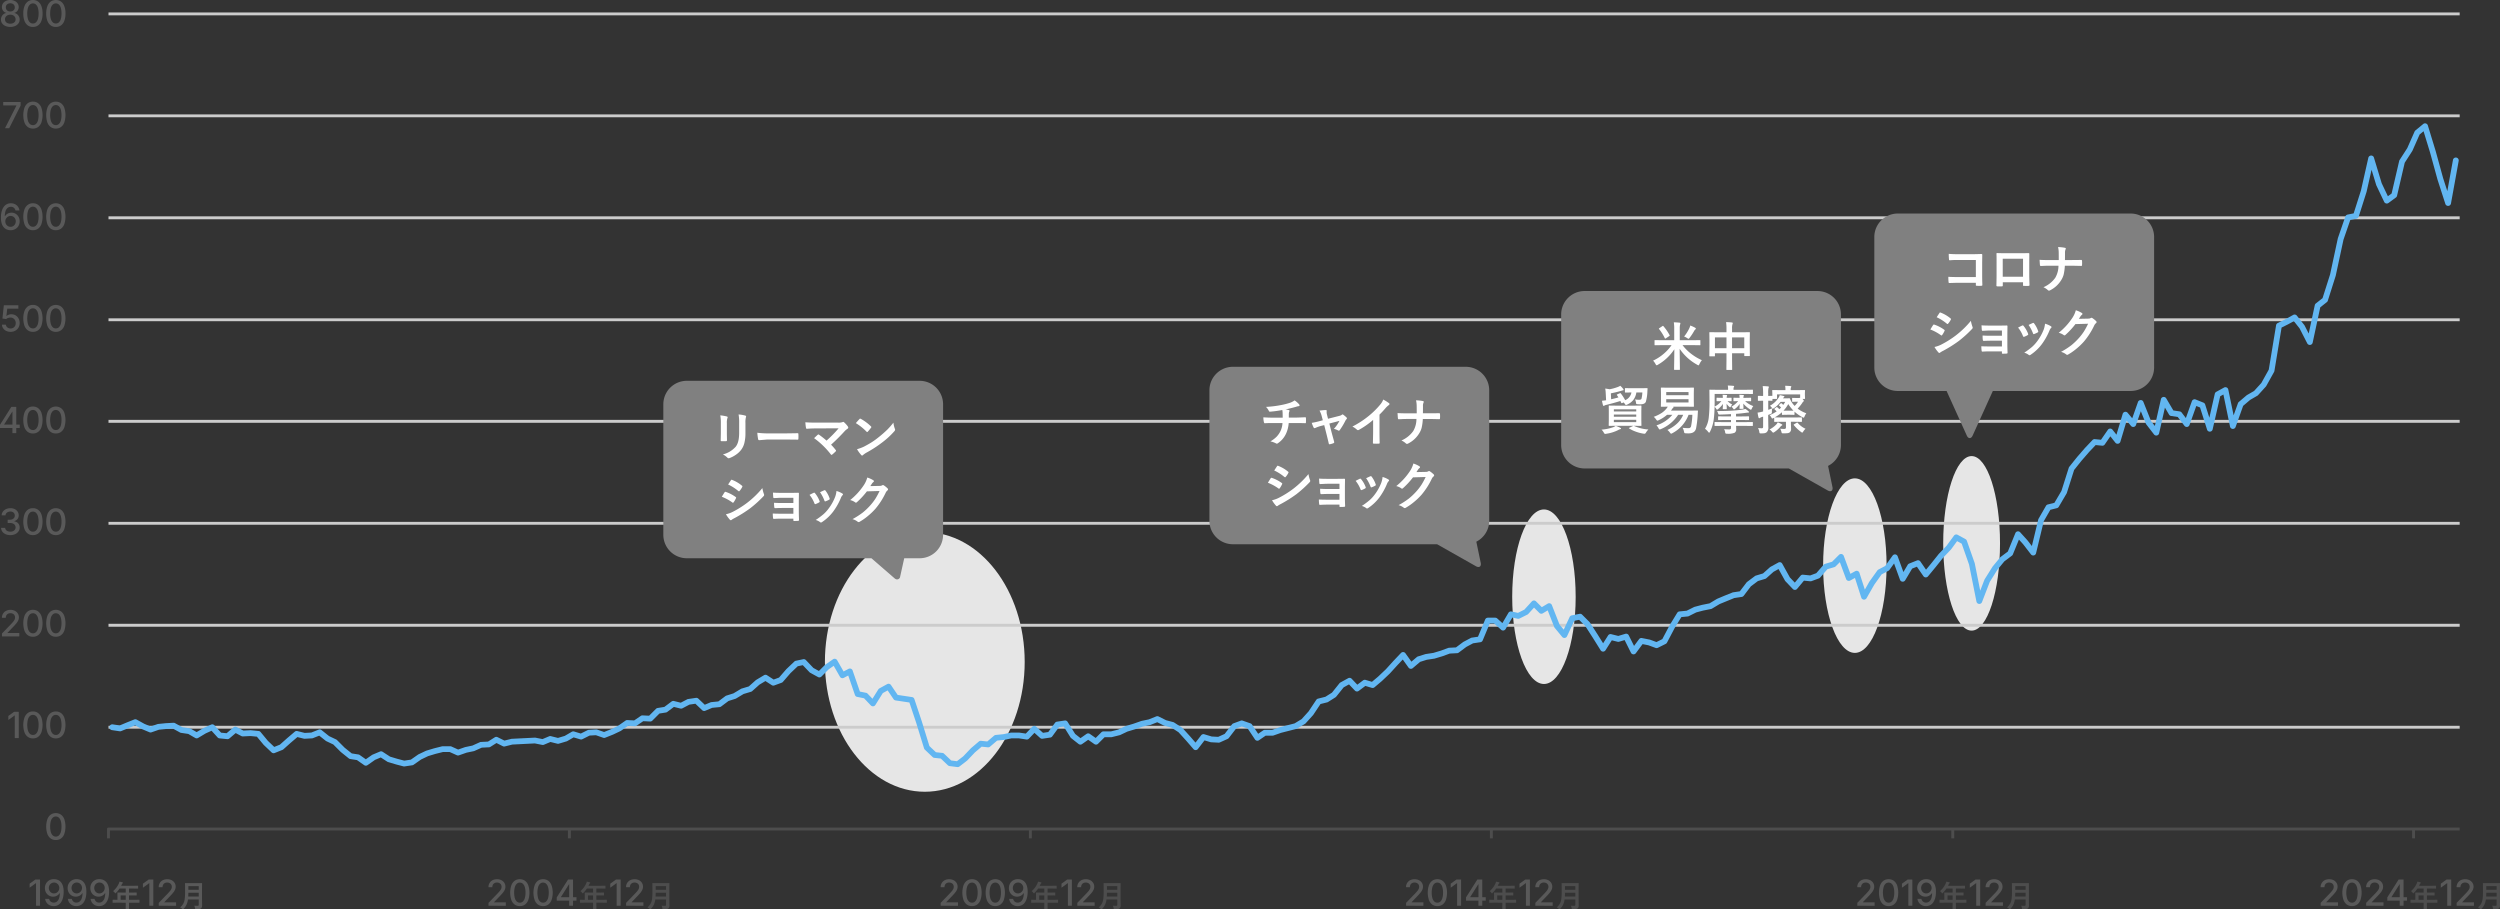 <svg xmlns="http://www.w3.org/2000/svg" xmlns:xlink="http://www.w3.org/1999/xlink" width="861.823" height="313.506" viewBox="0 0 861.823 313.506"><rect x="0" y="0" width="861.823" height="313.506" fill="#333333" stroke="none"/><defs><clipPath id="a"><rect width="861.823" height="313.506" fill="none"/></clipPath><clipPath id="b"><rect width="811.296" height="281.745" transform="translate(37.361 4.782)" fill="none"/></clipPath></defs><g clip-path="url(#a)"><path d="M353.24,228.19c0,24.714-15.417,44.749-34.435,44.749S284.37,252.9,284.37,228.19s15.417-44.749,34.435-44.749,34.435,20.035,34.435,44.749" fill="#e6e6e6"/><path d="M543.181,205.706c0,16.615-4.9,30.084-10.938,30.084S521.3,222.321,521.3,205.706s4.9-30.084,10.938-30.084,10.938,13.469,10.938,30.084" fill="#e6e6e6"/><path d="M650.358,194.988c0,16.615-4.9,30.084-10.938,30.084s-10.938-13.469-10.938-30.084,4.9-30.084,10.938-30.084,10.938,13.469,10.938,30.084" fill="#e6e6e6"/><path d="M689.465,187.311c0,16.615-4.385,30.084-9.794,30.084s-9.794-13.469-9.794-30.084,4.385-30.084,9.794-30.084,9.794,13.469,9.794,30.084" fill="#e6e6e6"/><path d="M847.923,251.2H37.4v-1H847.923Zm0-35.15H37.4v-1H847.923Zm0-35.152H37.4v-1H847.923Zm0-35.15H37.4v-1H847.923Zm0-35.016H37.4v-1H847.923Zm0-35.152H37.4v-1H847.923Zm0-35.15H37.4v-1H847.923Zm0-35.14H37.4v-1H847.923Z" fill="#ccc"/><path d="M832.532,289h-1v-2.706H673.671V289h-1v-2.706H514.619V289h-1v-2.706H355.7V289h-1v-2.706H196.781V289h-1v-2.706H37.9V289h-1v-3.206a.5.5,0,0,1,.5-.5H847.924v1H832.532Z" fill="#4d4d4d"/></g><g clip-path="url(#b)"><path d="M330.15,264.438a1.081,1.081,0,0,1-.127-.008l-2.694-.346a1,1,0,0,1-.562-.268l-2.447-2.325-2.222-.235a1,1,0,0,1-.584-.269l-2.694-2.557a1,1,0,0,1-.267-.431l-2.693-8.754-2.359-7.074-4.781-.715a1,1,0,0,1-.68-.428l-2.045-3.019-1.667.918-2.555,4.09a1,1,0,0,1-1.573.159l-2.342-2.464-2.384-.478a1,1,0,0,1-.749-.654l-2.313-6.71-1.53.805a1,1,0,0,1-1.333-.389l-2.15-3.763-1.724,1.206-2.495,2.5a1,1,0,0,1-1.189.17l-2.693-1.48a1.03,1.03,0,0,1-.243-.187l-2.309-2.426-1.737.366-2.488,2.362-2.627,3.031a1.007,1.007,0,0,1-.41.283l-2.557.94a1,1,0,0,1-.89-.1l-2.17-1.41-2.076,1.247-2.49,2.227a.99.99,0,0,1-.38.212l-2.573.771-2.586,1.552a.935.935,0,0,1-.214.1l-2.4.756-2.557,1.918a1,1,0,0,1-.5.195L245.55,244l-2.419,1.018a1,1,0,0,1-1.076-.2l-2.34-2.221-2.043.306-2.41,1.268a1.008,1.008,0,0,1-.709.085l-2.231-.558-2.313,1.735a1,1,0,0,1-.444.187l-2.236.353-2.464,2.463a1.04,1.04,0,0,1-.756.292l-2.357-.116-2.283,1.56a.99.99,0,0,1-.614.173l-2.351-.117-2.413,1.688a1,1,0,0,1-.145.084l-2.557,1.213-2.751,1.1a1,1,0,0,1-.7.015l-2.508-.878-2.154.115-2.508,1.254a1.007,1.007,0,0,1-.735.063l-2.279-.685-2.185,1.266a1.051,1.051,0,0,1-.215.093l-2.693.807a1,1,0,0,1-.53.012l-2.37-.593-2.25.948a.987.987,0,0,1-.583.059l-2.572-.513-7.724.392-2.6.651a1.009,1.009,0,0,1-.69-.076l-2.189-1.1-2.08,1.315a1.009,1.009,0,0,1-.485.154l-2.505.124-2.521,1.135a1,1,0,0,1-.205.067l-2.5.524-2.632.922a1,1,0,0,1-.741-.032l-2.5-1.125h-2.222l-2.574.643-2.576.776L145.2,261.8l-2.624,1.838a1,1,0,0,1-.425.17l-2.693.4a1.013,1.013,0,0,1-.4-.021l-2.56-.673-2.727-.817a.992.992,0,0,1-.258-.119l-2.249-1.461-1.97.829-2.606,1.823a1,1,0,0,1-1.147,0l-2.5-1.752-2.332-.367a1,1,0,0,1-.47-.207l-2.693-2.157a.808.808,0,0,1-.082-.073l-2.571-2.571-2.4-1.136a1.031,1.031,0,0,1-.2-.123L110.05,253.6l-2.152.861a1,1,0,0,1-.318.069l-2.557.137a1.051,1.051,0,0,1-.3-.028l-2.195-.549-2.3,1.957-2.541,2.271a1.013,1.013,0,0,1-.3.183l-2.693,1.08a1,1,0,0,1-1.061-.2l-2.694-2.56a1.122,1.122,0,0,1-.081-.088l-2.3-2.78-2.209-.221-2.62.13a1.013,1.013,0,0,1-.515-.115l-1.959-1.031-2.178,1.852a1,1,0,0,1-.748.233l-2.693-.27A1,1,0,0,1,75,254.2l-2.072-2.287-1.976.89-2.645,1.584a1,1,0,0,1-1.014.008L64.9,253.009l-2.505-.376a.991.991,0,0,1-.334-.112l-2.444-1.346-2.274.121-2.529.255-2.582.9a1,1,0,0,1-.718-.023l-2.557-1.076c-.032-.014-.063-.029-.094-.045l-2.278-1.253-4.8,1.971a1,1,0,0,1-.537.067l-2.678-.4a1,1,0,1,1,.3-1.978l2.4.362,2.3-.968,2.711-1.084a1.006,1.006,0,0,1,.852.052l2.648,1.456,2.155.907,2.33-.813a1.007,1.007,0,0,1,.23-.051l2.693-.271,2.607-.139a1.022,1.022,0,0,1,.536.122l2.536,1.4,2.517.377a1.012,1.012,0,0,1,.353.124l2.047,1.184,2.189-1.31a.912.912,0,0,1,.1-.054l2.693-1.213a1,1,0,0,1,1.152.24l2.3,2.541,1.886.19,2.37-2.015a1,1,0,0,1,1.114-.123l2.315,1.219,2.42-.119a.828.828,0,0,1,.149,0l2.693.27a1,1,0,0,1,.671.358l2.523,3.051,2.184,2.076,1.935-.775,2.429-2.17,2.712-2.306a1,1,0,0,1,.891-.209l2.547.637,2.243-.12,2.54-1.016a1,1,0,0,1,1,.148l2.6,2.084,2.454,1.161a.976.976,0,0,1,.28.2l2.655,2.655,2.442,1.956,2.3.362a1,1,0,0,1,.418.168l2.12,1.483,2.12-1.483a1.122,1.122,0,0,1,.186-.1l2.557-1.076a1,1,0,0,1,.933.083l2.573,1.672,2.556.765,2.328.612,2.258-.338,2.5-1.752a1.012,1.012,0,0,1,.146-.085l2.557-1.21a1.028,1.028,0,0,1,.14-.053l2.694-.81,2.738-.687a1.056,1.056,0,0,1,.243-.029h2.56a1,1,0,0,1,.411.088l2.329,1.049,2.317-.811a1.105,1.105,0,0,1,.125-.035l2.454-.515,2.594-1.168a1.006,1.006,0,0,1,.361-.087l2.431-.121,2.335-1.476a1,1,0,0,1,.982-.049L173.9,255.3l2.335-.584a1,1,0,0,1,.189-.028l7.951-.4a1.038,1.038,0,0,1,.245.017l2.393.478,2.274-.958a1,1,0,0,1,.631-.049l2.427.607,2.318-.694,2.458-1.425a1,1,0,0,1,.79-.092l2.313.7,2.338-1.17a1.02,1.02,0,0,1,.394-.1l2.56-.136a1.042,1.042,0,0,1,.384.054l2.34.82,2.345-.938,2.424-1.152,2.625-1.836a1.016,1.016,0,0,1,.623-.179l2.357.117,2.282-1.561a1,1,0,0,1,.614-.173l2.251.112,2.38-2.38a1,1,0,0,1,.551-.281l2.312-.365,2.5-1.871a1.006,1.006,0,0,1,.842-.17l2.323.581,2.222-1.169a1.024,1.024,0,0,1,.318-.1l2.694-.4a1,1,0,0,1,.836.263l2.22,2.107,1.954-.822a.969.969,0,0,1,.289-.074l2.416-.242,2.47-1.853a1,1,0,0,1,.3-.154l2.447-.772,2.592-1.555a1.01,1.01,0,0,1,.228-.1l2.48-.743,2.394-2.141a.976.976,0,0,1,.152-.112l2.694-1.617a1,1,0,0,1,1.059.019l2.274,1.477,1.845-.678,2.525-2.907,2.76-2.626a1,1,0,0,1,.483-.253l2.56-.54a1,1,0,0,1,.931.289l2.586,2.718,1.9,1.043,2.026-2.028a.964.964,0,0,1,.135-.113l2.693-1.884a1,1,0,0,1,1.442.324l2.214,3.875,1.706-.9a1,1,0,0,1,1.41.559l2.507,7.269,2.132.427a1,1,0,0,1,.528.292l1.671,1.758,2.01-3.216a.993.993,0,0,1,.365-.346l2.694-1.484a1,1,0,0,1,1.311.315l2.31,3.411,4.953.741a1,1,0,0,1,.8.673l2.56,7.677,2.623,8.526,2.258,2.143,2.223.234a1.006,1.006,0,0,1,.584.27l2.456,2.335,1.96.252,2.168-1.665,2.64-2.77a.867.867,0,0,1,.077-.072l2.693-2.29a1,1,0,0,1,.752-.233l2.135.224,2.367-2.012a1,1,0,0,1,.548-.233l2.639-.265,2.505-.529a1.022,1.022,0,0,1,.206-.021h2.694a1.067,1.067,0,0,1,.149.011l2.178.329,2.2-2.316a1,1,0,0,1,1.394-.054l2.343,2.108,1.814-.272,2.311-3.166a1,1,0,0,1,.659-.4l2.694-.4a1,1,0,0,1,1,.459l2.6,4.162,1.84,1.452,2.084-1.46a1,1,0,0,1,1.148,0l2.006,1.4,1.967-1.967a1,1,0,0,1,.707-.292h2.57l2.478-.62,2.468-1.168a.983.983,0,0,1,.14-.053l2.693-.81,2.651-.93a1.064,1.064,0,0,1,.126-.035l2.474-.519,2.613-1.045a1,1,0,0,1,.819.035l2.6,1.3,2.457.647a.994.994,0,0,1,.29.129l2.694,1.75a1.065,1.065,0,0,1,.2.166l2.693,2.964,1.775,2.051,1.946-2.529a1,1,0,0,1,1.08-.348l2.579.773,2.2.117,2.244-1.01,2.54-3.3a1,1,0,0,1,.447-.329l2.557-.943a1,1,0,0,1,.675-.005l2.7.943a1,1,0,0,1,.5.389l2.131,3.2,1.725-1.179a1,1,0,0,1,.564-.174h2.524l2.534-.887,5.2-1.338L448.7,247.9l2.408-2.662,2.652-3.979a1,1,0,0,1,.59-.416l2.537-.634,2.284-1.441,2.587-3.236a1,1,0,0,1,.3-.251l2.694-1.484a1,1,0,0,1,1.208.188l1.944,2.048,1.981-1.486a1,1,0,0,1,.888-.158l2.175.654,2.145-1.808,2.651-2.518,2.641-2.91,2.572-2.71a1.009,1.009,0,0,1,.795-.309,1,1,0,0,1,.744.417l2.061,2.884,1.866-1.585a.979.979,0,0,1,.346-.191l2.56-.807a.882.882,0,0,1,.152-.035l2.623-.394,2.624-.788,2.5-.922a1.018,1.018,0,0,1,.294-.06l2.389-.121,2.449-1.837a.98.98,0,0,1,.134-.085l2.557-1.347a1.024,1.024,0,0,1,.318-.1l2.135-.32,2.477-5.943a1,1,0,0,1,.923-.615h2.56a.994.994,0,0,1,.669.257l1.784,1.6,2.072-3.525a1,1,0,0,1,1.068-.471l2.216.468,2.215-1.108,2.567-2.825a1.008,1.008,0,0,1,.717-.327.98.98,0,0,1,.731.293l2.007,2.008,2.024-1.215a1,1,0,0,1,1.445.492l2.637,6.719,1.448,1.754,2.024-4.355a1,1,0,0,1,.712-.56l2.7-.537a1,1,0,0,1,.9.274l2.557,2.557a1.009,1.009,0,0,1,.133.165l2.694,4.177,1.858,2.975,1.71-2.7a1,1,0,0,1,1.087-.435l2.427.606,2.43-.73a1,1,0,0,1,1.182.51l1.829,3.661,1.724-2.325a1,1,0,0,1,1-.386l2.693.537a.993.993,0,0,1,.151.042l2.153.794,2.02-1.009,2.543-4.833,2.592-4.233a1,1,0,0,1,.754-.473l2.511-.249,2.528-1.264a.955.955,0,0,1,.193-.072l2.556-.674,2.582-.519,2.546-1.528a1.008,1.008,0,0,1,.127-.064l2.56-1.077,2.71-1.084a1,1,0,0,1,.222-.06l2.291-.343,2.313-3.043a.977.977,0,0,1,.2-.2l2.694-2.02a.983.983,0,0,1,.311-.158l2.481-.746,2.394-2.142a1.058,1.058,0,0,1,.186-.131l2.693-1.48a1,1,0,0,1,1.355.39l2.632,4.737,1.7,1.787,1.975-2.368a1,1,0,0,1,.867-.355l2.464.248,2.1-.776,2.525-2.9a.993.993,0,0,1,.467-.3l2.452-.738,2.382-2.38a1,1,0,0,1,1.644.361l2.291,6.183,1.678-.922a1,1,0,0,1,1.434.57l1.864,5.786,1.568-2.745c.017-.029.036-.058.055-.086l2.694-3.77a1.006,1.006,0,0,1,.348-.3l2.347-1.237,2.555-3.576a1,1,0,0,1,1.753.239l1.973,5.423,1.482-2.495a1,1,0,0,1,.489-.418l2.693-1.077a1,1,0,0,1,1.194.361l1.942,2.816,1.715-2.077,2.683-3.356,2.706-2.845,2.523-3.448a1,1,0,0,1,1.288-.286l2.693,1.48a1,1,0,0,1,.462.545l2.693,7.678a.9.9,0,0,1,.038.135l1.88,9.412,1.456-3.785a1.01,1.01,0,0,1,.085-.171l2.7-4.31a.913.913,0,0,1,.077-.107l2.56-3.1a.971.971,0,0,1,.17-.163l2.472-1.854,2.59-6.344a1,1,0,0,1,1.667-.293l2.559,2.83,1.47,1.906,2.2-9.147a.98.98,0,0,1,.106-.265l2.557-4.444a1,1,0,0,1,.624-.471l2.287-.572,2.423-4.121,2.527-7.973a.993.993,0,0,1,.172-.322l2.693-3.367,2.72-3.129,2.586-2.726a1,1,0,0,1,.825-.306l2.106.211,2.359-3.42a1,1,0,0,1,1.607-.054l1.367,1.727,2.145-7.183a1,1,0,0,1,1.726-.354l1.567,1.881,1.974-5.613a1,1,0,0,1,.922-.668.95.95,0,0,1,.95.628l2.643,6.606,1.311,1.7,2.087-9.234a1,1,0,0,1,1.837-.287l2.452,4.167,2.222.335a1,1,0,0,1,.647.384l1.443,1.9,2.073-5.806a1,1,0,0,1,1.313-.592L759.6,138.8a1,1,0,0,1,.582.627l1.448,4.57,1.877-8.26a1,1,0,0,1,.494-.654l2.69-1.48a1,1,0,0,1,1.462.673l1.839,8.9,1.494-4.185a1,1,0,0,1,.294-.425l2.693-2.29a.9.9,0,0,1,.148-.1l2.425-1.4,2.51-2.762,2.554-4.594,2.528-15.317a1,1,0,0,1,.539-.732l2.694-1.347,2.659-1.464a1,1,0,0,1,1.266.255l2.56,3.234a1.043,1.043,0,0,1,.106.164l1.415,2.76,2.1-9.788a1,1,0,0,1,.357-.574l2.317-1.83,2.6-8.192,2.669-12.432a1.131,1.131,0,0,1,.033-.117l2.56-7.407a1,1,0,0,1,.749-.654l2.115-.424,2.515-7.922,2.538-11.229a1,1,0,0,1,.94-.779.96.96,0,0,1,.993.709l2.672,8.816,2.139,4.5,1.284-.948,2.612-11.222a.988.988,0,0,1,.133-.316l2.651-4.11,2.527-5.719a1.015,1.015,0,0,1,.28-.368l2.694-2.22a1,1,0,0,1,1.592.48l2.693,8.82,2.565,9.318,1.457,4.514,1.948-10.754a1,1,0,0,1,1.969.356l-2.661,14.678a1,1,0,0,1-1.936.129l-2.693-8.351-2.569-9.333-2.249-7.361-1.356,1.117-2.463,5.574a1.134,1.134,0,0,1-.074.138l-2.6,4.03L826.328,67.5a1,1,0,0,1-.38.578l-2.557,1.887a1,1,0,0,1-1.5-.375L819.2,63.93a.993.993,0,0,1-.054-.14l-1.6-5.267-1.724,7.622L813.11,74.71a1,1,0,0,1-.757.678l-2.132.427-2.353,6.81L805.187,95.09l-2.718,8.576a1,1,0,0,1-.333.482l-2.274,1.8-2.619,12.176a1,1,0,0,1-1.867.246l-2.649-5.166-1.973-2.493-1.954,1.075-2.272,1.137L784.054,127.9a.986.986,0,0,1-.112.323l-2.693,4.847a.947.947,0,0,1-.134.186l-2.694,2.964a1,1,0,0,1-.24.193l-2.481,1.435-2.421,2.058-2.6,7.292a1,1,0,0,1-1.921-.134l-2.286-11.064-1.109.61-2.6,11.413a1,1,0,0,1-.932.778.978.978,0,0,1-.995-.7l-2.418-7.63-1.29-.516-2.345,6.566a1,1,0,0,1-1.738.269l-2.315-3.044-2.292-.346a1,1,0,0,1-.713-.481l-1.412-2.4-2,8.848a1,1,0,0,1-1.768.389l-2.694-3.5a1.047,1.047,0,0,1-.136-.239l-1.706-4.263-1.675,4.764a1,1,0,0,1-1.712.308l-1.5-1.8-2.161,7.238a1,1,0,0,1-1.743.334l-1.719-2.173-1.926,2.793a1,1,0,0,1-.923.428l-2.207-.221-2.219,2.338-2.664,3.065-2.551,3.19-2.505,7.9a.961.961,0,0,1-.09.205l-2.694,4.58a1,1,0,0,1-.62.463l-2.281.571-2.274,3.951-2.659,11.037a1,1,0,0,1-1.765.376l-2.694-3.5-1.441-1.591-2.094,5.129a.99.99,0,0,1-.326.422l-2.6,1.95-2.442,2.954-2.608,4.173-2.659,6.914a1,1,0,0,1-1.914-.163L678.8,194.671l-2.544-7.249-1.588-.873-2.042,2.791a.778.778,0,0,1-.083.1l-2.693,2.828-2.636,3.3-2.567,3.112a1,1,0,0,1-1.6-.069l-2.24-3.249-1.637.654-2.387,4.019a1,1,0,0,1-1.8-.169l-2.045-5.622-1.589,2.224a.985.985,0,0,1-.348.3l-2.346,1.237-2.527,3.536-2.669,4.67a1,1,0,0,1-1.82-.19l-2.187-6.791-1.633.9a1,1,0,0,1-1.419-.529l-2.153-5.809-1.456,1.456a1.008,1.008,0,0,1-.419.25l-2.417.727-2.5,2.878a.992.992,0,0,1-.408.282l-2.556.944a1,1,0,0,1-.447.057l-2.165-.218-2.354,2.823a1,1,0,0,1-.735.36.992.992,0,0,1-.757-.311l-2.561-2.694a.993.993,0,0,1-.149-.2l-2.21-3.977-1.721.946-2.476,2.214a1,1,0,0,1-.378.212l-2.524.759-2.439,1.829-2.474,3.256a.994.994,0,0,1-.647.384l-2.58.386-5.062,2.077-2.633,1.58a1.011,1.011,0,0,1-.318.123l-2.694.54-2.4.633-2.6,1.3a1.008,1.008,0,0,1-.348.1l-2.2.219-2.3,3.753-2.661,5.06a1,1,0,0,1-.438.429l-2.694,1.346a1,1,0,0,1-.793.044l-2.486-.916-2-.4-2.315,3.125a1,1,0,0,1-1.7-.148l-2.182-4.365-1.887.568a.994.994,0,0,1-.53.012l-1.993-.5-2.174,3.43a1,1,0,0,1-.845.465h0a1,1,0,0,1-.844-.47l-2.694-4.31-2.628-4.075-2.1-2.1-1.672.334-2.479,5.333a1,1,0,0,1-.781.57.99.99,0,0,1-.9-.355l-2.56-3.1a.984.984,0,0,1-.159-.271l-2.263-5.767-1.679,1.008a1,1,0,0,1-1.222-.15l-1.818-1.818-1.988,2.187a1,1,0,0,1-.293.222l-2.694,1.346a1,1,0,0,1-.653.084l-1.854-.391-2.328,3.96a1,1,0,0,1-1.531.237l-2.408-2.167h-1.51l-2.438,5.848a1,1,0,0,1-.774.6l-2.526.379L505.5,223l-2.63,1.972a.992.992,0,0,1-.549.2l-2.542.13-2.418.888-2.75.828a.857.857,0,0,1-.14.031l-2.616.393-2.292.722-2.54,2.159a1,1,0,0,1-1.461-.181l-1.989-2.784-1.722,1.815-2.678,2.947-2.747,2.61-2.6,2.2a1,1,0,0,1-.933.193l-2.209-.664-2.29,1.717a1,1,0,0,1-1.325-.112l-2.025-2.133-1.844,1.015-2.568,3.211a1.037,1.037,0,0,1-.247.221l-2.561,1.617a1.02,1.02,0,0,1-.292.124l-2.318.58-2.479,3.719a.91.91,0,0,1-.091.116l-2.557,2.827a1.019,1.019,0,0,1-.227.187l-2.693,1.616a1.011,1.011,0,0,1-.272.113l-5.241,1.344-2.619.92a1,1,0,0,1-.33.056h-2.384l-2.3,1.576a1,1,0,0,1-1.4-.271l-2.508-3.763-2.039-.713-1.949.719-2.517,3.272a.984.984,0,0,1-.383.3l-2.693,1.213a1,1,0,0,1-.464.087l-2.56-.136a.981.981,0,0,1-.234-.041l-2.033-.609-2.274,2.954a1,1,0,0,1-.765.39.981.981,0,0,1-.784-.345l-2.56-2.961-2.591-2.849-2.45-1.593-2.4-.632a1.013,1.013,0,0,1-.192-.073l-2.292-1.146-2.277.91a.977.977,0,0,1-.165.05l-2.5.524-2.632.922-2.664.8-2.49,1.178a.993.993,0,0,1-.185.066l-2.693.674a1,1,0,0,1-.243.03H380.8l-2.267,2.267a1,1,0,0,1-1.281.112l-2.12-1.485-2.12,1.485a1,1,0,0,1-1.193-.034l-2.56-2.02a1.016,1.016,0,0,1-.229-.256l-2.345-3.754-1.632.245-2.311,3.166a1,1,0,0,1-.66.4l-2.693.4a.988.988,0,0,1-.817-.245l-1.97-1.773-1.89,1.989a1.007,1.007,0,0,1-.874.3l-2.62-.4H348.7l-2.455.518a.99.99,0,0,1-.107.017l-2.383.239L341.3,257.39a1.011,1.011,0,0,1-.753.233l-2.134-.225-2.327,1.978-2.657,2.789a1.142,1.142,0,0,1-.115.1l-2.557,1.962a1,1,0,0,1-.609.207" fill="#62b6f1"/></g><g clip-path="url(#a)"><path d="M6.464,245.38v9.043H5.092v-7.787H5.031L2.883,248.2v-1.39l1.978-1.432Z" fill="#595959"/><path d="M11.347,254.545A2.93,2.93,0,0,1,9.557,254a3.415,3.415,0,0,1-1.135-1.581,8.133,8.133,0,0,1,0-5.017,3.466,3.466,0,0,1,1.137-1.59,2.914,2.914,0,0,1,1.791-.553,2.93,2.93,0,0,1,1.791.553,3.444,3.444,0,0,1,1.141,1.59,8.2,8.2,0,0,1,0,5.014A3.394,3.394,0,0,1,13.153,254a2.968,2.968,0,0,1-1.806.546m.006-1.184a1.5,1.5,0,0,0,1.062-.409,2.584,2.584,0,0,0,.665-1.181,6.67,6.67,0,0,0,.228-1.863,6.75,6.75,0,0,0-.228-1.875,2.576,2.576,0,0,0-.665-1.187,1.576,1.576,0,0,0-2.124,0,2.607,2.607,0,0,0-.667,1.187,7.664,7.664,0,0,0,0,3.735,2.6,2.6,0,0,0,.667,1.181,1.5,1.5,0,0,0,1.062.409" fill="#595959"/><path d="M19.246,254.545a2.93,2.93,0,0,1-1.79-.546,3.415,3.415,0,0,1-1.135-1.581,8.133,8.133,0,0,1,0-5.017,3.466,3.466,0,0,1,1.137-1.59,3.177,3.177,0,0,1,3.582,0,3.444,3.444,0,0,1,1.141,1.59,8.2,8.2,0,0,1,0,5.014A3.393,3.393,0,0,1,21.052,254a2.968,2.968,0,0,1-1.806.546m.006-1.184a1.5,1.5,0,0,0,1.062-.409,2.584,2.584,0,0,0,.665-1.181,6.67,6.67,0,0,0,.228-1.863,6.75,6.75,0,0,0-.228-1.875,2.576,2.576,0,0,0-.665-1.187,1.576,1.576,0,0,0-2.124,0,2.607,2.607,0,0,0-.667,1.187,7.664,7.664,0,0,0,0,3.735,2.6,2.6,0,0,0,.667,1.181,1.5,1.5,0,0,0,1.062.409" fill="#595959"/><path d="M19.246,289.581a2.93,2.93,0,0,1-1.79-.546,3.415,3.415,0,0,1-1.135-1.581,8.133,8.133,0,0,1,0-5.017,3.466,3.466,0,0,1,1.137-1.59,3.177,3.177,0,0,1,3.582,0,3.444,3.444,0,0,1,1.141,1.59,8.2,8.2,0,0,1,0,5.014,3.394,3.394,0,0,1-1.135,1.584,2.968,2.968,0,0,1-1.806.546m.006-1.184a1.5,1.5,0,0,0,1.062-.409,2.584,2.584,0,0,0,.665-1.181,6.67,6.67,0,0,0,.228-1.863,6.75,6.75,0,0,0-.228-1.875,2.575,2.575,0,0,0-.665-1.187,1.576,1.576,0,0,0-2.124,0,2.607,2.607,0,0,0-.667,1.187,7.664,7.664,0,0,0,0,3.735,2.6,2.6,0,0,0,.667,1.181,1.5,1.5,0,0,0,1.062.409" fill="#595959"/><path d="M.68,219.387v-1l3.071-3.175c.316-.332.578-.625.789-.88a3.5,3.5,0,0,0,.479-.734,1.747,1.747,0,0,0,.164-.753,1.42,1.42,0,0,0-.209-.783,1.384,1.384,0,0,0-.57-.5,1.863,1.863,0,0,0-.823-.177,1.729,1.729,0,0,0-.838.2,1.381,1.381,0,0,0-.552.556,1.753,1.753,0,0,0-.194.844H.668a2.7,2.7,0,0,1,.382-1.447,2.615,2.615,0,0,1,1.044-.966,3.232,3.232,0,0,1,1.511-.343,3.222,3.222,0,0,1,1.514.34,2.609,2.609,0,0,1,1.023.92,2.386,2.386,0,0,1,.371,1.314,2.638,2.638,0,0,1-.186.971,4.4,4.4,0,0,1-.649,1.068A17.2,17.2,0,0,1,4.37,216.28L2.6,218.13v.073H6.652v1.184Z" fill="#595959"/><path d="M11.347,219.508a2.93,2.93,0,0,1-1.79-.546,3.415,3.415,0,0,1-1.135-1.581,8.133,8.133,0,0,1,0-5.017,3.466,3.466,0,0,1,1.137-1.59,2.914,2.914,0,0,1,1.791-.553,2.93,2.93,0,0,1,1.791.553,3.444,3.444,0,0,1,1.141,1.59,8.2,8.2,0,0,1,0,5.014,3.394,3.394,0,0,1-1.135,1.584,2.968,2.968,0,0,1-1.806.546m.006-1.184a1.5,1.5,0,0,0,1.062-.409,2.584,2.584,0,0,0,.665-1.181,6.67,6.67,0,0,0,.228-1.863A6.75,6.75,0,0,0,13.08,213a2.575,2.575,0,0,0-.665-1.187,1.576,1.576,0,0,0-2.124,0A2.607,2.607,0,0,0,9.624,213a7.664,7.664,0,0,0,0,3.735,2.6,2.6,0,0,0,.667,1.181,1.5,1.5,0,0,0,1.062.409" fill="#595959"/><path d="M19.246,219.508a2.93,2.93,0,0,1-1.79-.546,3.415,3.415,0,0,1-1.135-1.581,8.133,8.133,0,0,1,0-5.017,3.466,3.466,0,0,1,1.137-1.59,3.177,3.177,0,0,1,3.582,0,3.444,3.444,0,0,1,1.141,1.59,8.2,8.2,0,0,1,0,5.014,3.394,3.394,0,0,1-1.135,1.584,2.968,2.968,0,0,1-1.806.546m.006-1.184a1.5,1.5,0,0,0,1.062-.409,2.584,2.584,0,0,0,.665-1.181,6.67,6.67,0,0,0,.228-1.863A6.75,6.75,0,0,0,20.979,213a2.575,2.575,0,0,0-.665-1.187,1.576,1.576,0,0,0-2.124,0A2.607,2.607,0,0,0,17.523,213a7.664,7.664,0,0,0,0,3.735,2.6,2.6,0,0,0,.667,1.181,1.5,1.5,0,0,0,1.062.409" fill="#595959"/><path d="M0,147.552v-1.116l3.9-6.167h.886v1.646H4.218L1.445,146.3v.073H6.8v1.177Zm4.279,1.761v-2.094l.012-.516v-6.434H5.608v9.044Z" fill="#595959"/><path d="M11.346,149.434a2.93,2.93,0,0,1-1.79-.546,3.422,3.422,0,0,1-1.135-1.581,8.133,8.133,0,0,1,0-5.017,3.461,3.461,0,0,1,1.137-1.59,2.914,2.914,0,0,1,1.791-.553,2.93,2.93,0,0,1,1.791.553,3.432,3.432,0,0,1,1.141,1.59,8.2,8.2,0,0,1,0,5.014,3.387,3.387,0,0,1-1.135,1.584,2.968,2.968,0,0,1-1.806.546m.006-1.184a1.5,1.5,0,0,0,1.062-.409,2.584,2.584,0,0,0,.665-1.181,6.67,6.67,0,0,0,.228-1.863,6.763,6.763,0,0,0-.228-1.876,2.586,2.586,0,0,0-.665-1.187,1.579,1.579,0,0,0-2.124,0,2.618,2.618,0,0,0-.667,1.187,7.668,7.668,0,0,0,0,3.736,2.6,2.6,0,0,0,.667,1.181,1.5,1.5,0,0,0,1.062.409" fill="#595959"/><path d="M19.246,149.434a2.93,2.93,0,0,1-1.79-.546,3.415,3.415,0,0,1-1.135-1.581,8.133,8.133,0,0,1,0-5.017,3.461,3.461,0,0,1,1.137-1.59,3.177,3.177,0,0,1,3.582,0,3.439,3.439,0,0,1,1.141,1.59,8.2,8.2,0,0,1,0,5.014,3.394,3.394,0,0,1-1.135,1.584,2.968,2.968,0,0,1-1.806.546m.006-1.184a1.5,1.5,0,0,0,1.062-.409,2.584,2.584,0,0,0,.665-1.181,6.67,6.67,0,0,0,.228-1.863,6.763,6.763,0,0,0-.228-1.876,2.586,2.586,0,0,0-.665-1.187,1.579,1.579,0,0,0-2.124,0,2.618,2.618,0,0,0-.667,1.187,7.668,7.668,0,0,0,0,3.736,2.6,2.6,0,0,0,.667,1.181,1.5,1.5,0,0,0,1.062.409" fill="#595959"/><path d="M3.654,114.4a3.405,3.405,0,0,1-1.505-.321,2.678,2.678,0,0,1-1.053-.887,2.373,2.373,0,0,1-.422-1.28H2.021a1.3,1.3,0,0,0,.255.682,1.523,1.523,0,0,0,.586.471,1.842,1.842,0,0,0,.792.17A1.77,1.77,0,0,0,4.571,113a1.659,1.659,0,0,0,.627-.659,1.987,1.987,0,0,0,.228-.961,2.025,2.025,0,0,0-.236-.981,1.736,1.736,0,0,0-.65-.677,1.84,1.84,0,0,0-.947-.242,2.488,2.488,0,0,0-.825.143,1.886,1.886,0,0,0-.662.367L.832,109.8l.5-4.57H6.331v1.184H2.495l-.285,2.525h.048a2.066,2.066,0,0,1,.71-.431,2.627,2.627,0,0,1,.947-.171,2.9,2.9,0,0,1,1.141.222,2.7,2.7,0,0,1,.908.629,2.927,2.927,0,0,1,.6.955,3.268,3.268,0,0,1,.215,1.205,3.062,3.062,0,0,1-.4,1.569A2.873,2.873,0,0,1,5.272,114a3.267,3.267,0,0,1-1.618.4" fill="#595959"/><path d="M11.346,114.4a2.93,2.93,0,0,1-1.79-.546,3.422,3.422,0,0,1-1.135-1.581,8.133,8.133,0,0,1,0-5.017,3.461,3.461,0,0,1,1.137-1.59,2.914,2.914,0,0,1,1.791-.553,2.93,2.93,0,0,1,1.791.553,3.432,3.432,0,0,1,1.141,1.59,8.2,8.2,0,0,1,0,5.014,3.387,3.387,0,0,1-1.135,1.584,2.968,2.968,0,0,1-1.806.546m.006-1.184a1.5,1.5,0,0,0,1.062-.409,2.584,2.584,0,0,0,.665-1.181,6.67,6.67,0,0,0,.228-1.863,6.763,6.763,0,0,0-.228-1.876,2.586,2.586,0,0,0-.665-1.187,1.579,1.579,0,0,0-2.124,0,2.618,2.618,0,0,0-.667,1.187,7.668,7.668,0,0,0,0,3.736,2.6,2.6,0,0,0,.667,1.181,1.5,1.5,0,0,0,1.062.409" fill="#595959"/><path d="M19.246,114.4a2.93,2.93,0,0,1-1.79-.546,3.415,3.415,0,0,1-1.135-1.581,8.133,8.133,0,0,1,0-5.017,3.461,3.461,0,0,1,1.137-1.59,3.177,3.177,0,0,1,3.582,0,3.439,3.439,0,0,1,1.141,1.59,8.2,8.2,0,0,1,0,5.014,3.394,3.394,0,0,1-1.135,1.584,2.968,2.968,0,0,1-1.806.546m.006-1.184a1.5,1.5,0,0,0,1.062-.409,2.584,2.584,0,0,0,.665-1.181,6.67,6.67,0,0,0,.228-1.863,6.763,6.763,0,0,0-.228-1.876,2.586,2.586,0,0,0-.665-1.187,1.579,1.579,0,0,0-2.124,0,2.618,2.618,0,0,0-.667,1.187,7.668,7.668,0,0,0,0,3.736,2.6,2.6,0,0,0,.667,1.181,1.5,1.5,0,0,0,1.062.409" fill="#595959"/><path d="M3.636,79.36a3.479,3.479,0,0,1-1.2-.216,2.807,2.807,0,0,1-1.068-.71A3.512,3.512,0,0,1,.608,77.1,6.505,6.505,0,0,1,.322,75.02a8.392,8.392,0,0,1,.237-2.094,4.713,4.713,0,0,1,.686-1.553,3.05,3.05,0,0,1,1.08-.969,3.033,3.033,0,0,1,1.427-.33,3.111,3.111,0,0,1,1.429.318,2.778,2.778,0,0,1,1.025.877,2.821,2.821,0,0,1,.5,1.28H5.341a1.751,1.751,0,0,0-.543-.907,1.529,1.529,0,0,0-1.046-.354,1.726,1.726,0,0,0-1.133.387A2.413,2.413,0,0,0,1.9,72.79a5.48,5.48,0,0,0-.246,1.751h.067a2.512,2.512,0,0,1,.571-.659,2.432,2.432,0,0,1,.768-.421,2.75,2.75,0,0,1,.9-.147,2.734,2.734,0,0,1,1.426.38,2.8,2.8,0,0,1,1.017,1.053,3.085,3.085,0,0,1,.379,1.536,3.134,3.134,0,0,1-.394,1.565,2.9,2.9,0,0,1-1.1,1.105,3.263,3.263,0,0,1-1.654.407M3.63,78.194a1.7,1.7,0,0,0,.922-.255,1.875,1.875,0,0,0,.647-.682,2.034,2.034,0,0,0,.009-1.9,1.778,1.778,0,0,0-.634-.671,1.717,1.717,0,0,0-.92-.249,1.733,1.733,0,0,0-.719.149A1.789,1.789,0,0,0,2.356,75a1.955,1.955,0,0,0-.389.6,1.851,1.851,0,0,0-.14.714,1.911,1.911,0,0,0,.234.932,1.863,1.863,0,0,0,.643.688,1.689,1.689,0,0,0,.926.261" fill="#595959"/><path d="M11.347,79.36a2.931,2.931,0,0,1-1.79-.547,3.41,3.41,0,0,1-1.135-1.581,8.133,8.133,0,0,1,0-5.017,3.466,3.466,0,0,1,1.137-1.59,2.913,2.913,0,0,1,1.791-.552,2.93,2.93,0,0,1,1.791.552,3.444,3.444,0,0,1,1.141,1.59,8.2,8.2,0,0,1,0,5.014,3.389,3.389,0,0,1-1.135,1.584,2.969,2.969,0,0,1-1.806.547m.006-1.184a1.5,1.5,0,0,0,1.062-.41,2.579,2.579,0,0,0,.665-1.181,6.665,6.665,0,0,0,.228-1.863,6.75,6.75,0,0,0-.228-1.875,2.581,2.581,0,0,0-.665-1.187,1.576,1.576,0,0,0-2.124,0,2.618,2.618,0,0,0-.667,1.187,7.664,7.664,0,0,0,0,3.735,2.59,2.59,0,0,0,.667,1.181,1.5,1.5,0,0,0,1.062.41" fill="#595959"/><path d="M19.246,79.36a2.931,2.931,0,0,1-1.79-.547,3.41,3.41,0,0,1-1.135-1.581,8.133,8.133,0,0,1,0-5.017,3.466,3.466,0,0,1,1.137-1.59,3.181,3.181,0,0,1,3.582,0,3.444,3.444,0,0,1,1.141,1.59,8.2,8.2,0,0,1,0,5.014,3.389,3.389,0,0,1-1.135,1.584,2.969,2.969,0,0,1-1.806.547m.006-1.184a1.5,1.5,0,0,0,1.062-.41,2.579,2.579,0,0,0,.665-1.181,6.665,6.665,0,0,0,.228-1.863,6.75,6.75,0,0,0-.228-1.875,2.581,2.581,0,0,0-.665-1.187,1.576,1.576,0,0,0-2.124,0,2.618,2.618,0,0,0-.667,1.187,7.664,7.664,0,0,0,0,3.735,2.59,2.59,0,0,0,.667,1.181,1.5,1.5,0,0,0,1.062.41" fill="#595959"/><path d="M1.724,44.2l3.933-7.787v-.073H1.105V35.158h6V36.39L3.174,44.2Z" fill="#595959"/><path d="M11.347,44.323a2.931,2.931,0,0,1-1.79-.547,3.405,3.405,0,0,1-1.135-1.581,8.13,8.13,0,0,1,0-5.016,3.461,3.461,0,0,1,1.137-1.59,2.914,2.914,0,0,1,1.791-.553,2.93,2.93,0,0,1,1.791.553,3.439,3.439,0,0,1,1.141,1.59,8.2,8.2,0,0,1,0,5.013,3.383,3.383,0,0,1-1.135,1.584,2.969,2.969,0,0,1-1.806.547m.006-1.184a1.5,1.5,0,0,0,1.062-.41,2.575,2.575,0,0,0,.665-1.18,6.672,6.672,0,0,0,.228-1.864,6.76,6.76,0,0,0-.228-1.875,2.581,2.581,0,0,0-.665-1.187,1.579,1.579,0,0,0-2.124,0,2.618,2.618,0,0,0-.667,1.187,7.668,7.668,0,0,0,0,3.736,2.586,2.586,0,0,0,.667,1.18,1.5,1.5,0,0,0,1.062.41" fill="#595959"/><path d="M19.246,44.323a2.931,2.931,0,0,1-1.79-.547,3.405,3.405,0,0,1-1.135-1.581,8.13,8.13,0,0,1,0-5.016,3.461,3.461,0,0,1,1.137-1.59,3.177,3.177,0,0,1,3.582,0,3.439,3.439,0,0,1,1.141,1.59,8.2,8.2,0,0,1,0,5.013,3.383,3.383,0,0,1-1.135,1.584,2.969,2.969,0,0,1-1.806.547m.006-1.184a1.5,1.5,0,0,0,1.062-.41,2.575,2.575,0,0,0,.665-1.18,6.672,6.672,0,0,0,.228-1.864,6.76,6.76,0,0,0-.228-1.875,2.581,2.581,0,0,0-.665-1.187,1.579,1.579,0,0,0-2.124,0,2.618,2.618,0,0,0-.667,1.187,7.668,7.668,0,0,0,0,3.736,2.586,2.586,0,0,0,.667,1.18,1.5,1.5,0,0,0,1.062.41" fill="#595959"/><path d="M3.575,184.472a3.975,3.975,0,0,1-1.629-.316,2.755,2.755,0,0,1-1.129-.874,2.236,2.236,0,0,1-.44-1.3h1.4a1.2,1.2,0,0,0,.27.692,1.546,1.546,0,0,0,.634.449,2.337,2.337,0,0,0,.88.158A2.29,2.29,0,0,0,4.5,183.1a1.517,1.517,0,0,0,.64-.513,1.293,1.293,0,0,0,.234-.767,1.4,1.4,0,0,0-.231-.8,1.528,1.528,0,0,0-.667-.537,2.621,2.621,0,0,0-1.063-.195h-.77V179.16h.77a2.063,2.063,0,0,0,.881-.178,1.4,1.4,0,0,0,.594-.5,1.329,1.329,0,0,0,.213-.752A1.381,1.381,0,0,0,4.917,177a1.287,1.287,0,0,0-.529-.482,1.745,1.745,0,0,0-.8-.173,2.091,2.091,0,0,0-.816.16,1.573,1.573,0,0,0-.616.452,1.168,1.168,0,0,0-.255.7H.565A2.259,2.259,0,0,1,1,176.369a2.726,2.726,0,0,1,1.092-.871,3.607,3.607,0,0,1,1.521-.312,3.169,3.169,0,0,1,1.508.34,2.5,2.5,0,0,1,.986.9,2.281,2.281,0,0,1,.346,1.223,1.988,1.988,0,0,1-.425,1.29,2.115,2.115,0,0,1-1.135.713v.066a2.413,2.413,0,0,1,1.026.386,1.906,1.906,0,0,1,.643.743,2.3,2.3,0,0,1,.219,1.02,2.269,2.269,0,0,1-.413,1.335,2.8,2.8,0,0,1-1.138.929,3.85,3.85,0,0,1-1.654.34" fill="#595959"/><path d="M11.347,184.472a2.931,2.931,0,0,1-1.79-.547,3.41,3.41,0,0,1-1.135-1.581,8.133,8.133,0,0,1,0-5.017,3.466,3.466,0,0,1,1.137-1.59,2.913,2.913,0,0,1,1.791-.552,2.93,2.93,0,0,1,1.791.552,3.444,3.444,0,0,1,1.141,1.59,8.2,8.2,0,0,1,0,5.014,3.389,3.389,0,0,1-1.135,1.584,2.969,2.969,0,0,1-1.806.547m.006-1.184a1.5,1.5,0,0,0,1.062-.41,2.579,2.579,0,0,0,.665-1.181,6.665,6.665,0,0,0,.228-1.863,6.75,6.75,0,0,0-.228-1.875,2.581,2.581,0,0,0-.665-1.187,1.576,1.576,0,0,0-2.124,0,2.618,2.618,0,0,0-.667,1.187,7.664,7.664,0,0,0,0,3.735,2.59,2.59,0,0,0,.667,1.181,1.5,1.5,0,0,0,1.062.41" fill="#595959"/><path d="M19.246,184.472a2.931,2.931,0,0,1-1.79-.547,3.41,3.41,0,0,1-1.135-1.581,8.133,8.133,0,0,1,0-5.017,3.466,3.466,0,0,1,1.137-1.59,3.181,3.181,0,0,1,3.582,0,3.444,3.444,0,0,1,1.141,1.59,8.2,8.2,0,0,1,0,5.014,3.389,3.389,0,0,1-1.135,1.584,2.969,2.969,0,0,1-1.806.547m.006-1.184a1.5,1.5,0,0,0,1.062-.41,2.579,2.579,0,0,0,.665-1.181,6.665,6.665,0,0,0,.228-1.863,6.75,6.75,0,0,0-.228-1.875,2.581,2.581,0,0,0-.665-1.187,1.576,1.576,0,0,0-2.124,0,2.618,2.618,0,0,0-.667,1.187,7.664,7.664,0,0,0,0,3.735,2.59,2.59,0,0,0,.667,1.181,1.5,1.5,0,0,0,1.062.41" fill="#595959"/><path d="M3.551,9.286a4.038,4.038,0,0,1-1.675-.328,2.737,2.737,0,0,1-1.138-.9,2.189,2.189,0,0,1-.41-1.3A2.357,2.357,0,0,1,1.22,4.889a2.058,2.058,0,0,1,.935-.415V4.425A1.829,1.829,0,0,1,1.063,3.7a2.133,2.133,0,0,1-.407-1.29,2.136,2.136,0,0,1,.373-1.237A2.548,2.548,0,0,1,2.055.313,3.429,3.429,0,0,1,3.551,0,3.42,3.42,0,0,1,5.038.313a2.567,2.567,0,0,1,1.032.859,2.124,2.124,0,0,1,.376,1.237A2.119,2.119,0,0,1,6.033,3.7a1.851,1.851,0,0,1-1.074.726v.049a2.076,2.076,0,0,1,.92.415,2.366,2.366,0,0,1,.658.81A2.331,2.331,0,0,1,6.78,6.755a2.178,2.178,0,0,1-.413,1.3,2.759,2.759,0,0,1-1.141.9,4.038,4.038,0,0,1-1.675.328m0-1.123a2.288,2.288,0,0,0,.965-.187,1.493,1.493,0,0,0,.631-.526,1.379,1.379,0,0,0,.225-.786,1.474,1.474,0,0,0-.237-.828,1.623,1.623,0,0,0-.649-.567,2.057,2.057,0,0,0-.935-.207,2.071,2.071,0,0,0-.941.207,1.625,1.625,0,0,0-.649.564,1.47,1.47,0,0,0-.237.831,1.393,1.393,0,0,0,.222.786,1.455,1.455,0,0,0,.634.526,2.327,2.327,0,0,0,.971.187m0-4.2a1.712,1.712,0,0,0,.8-.179,1.383,1.383,0,0,0,.549-.5,1.361,1.361,0,0,0,.2-.743,1.386,1.386,0,0,0-.194-.74,1.3,1.3,0,0,0-.544-.489,1.789,1.789,0,0,0-.81-.173,1.789,1.789,0,0,0-.81.173A1.3,1.3,0,0,0,2.2,1.8,1.386,1.386,0,0,0,2,2.537,1.417,1.417,0,0,0,2.2,3.28a1.314,1.314,0,0,0,.547.5,1.756,1.756,0,0,0,.807.179" fill="#595959"/><path d="M11.347,9.287a2.93,2.93,0,0,1-1.79-.546A3.415,3.415,0,0,1,8.422,7.16a7.072,7.072,0,0,1-.395-2.51,7.021,7.021,0,0,1,.4-2.507A3.461,3.461,0,0,1,9.562.553,2.914,2.914,0,0,1,11.353,0a2.93,2.93,0,0,1,1.791.553,3.439,3.439,0,0,1,1.141,1.59,7.093,7.093,0,0,1,.394,2.507,7.128,7.128,0,0,1-.391,2.507,3.394,3.394,0,0,1-1.135,1.584,2.968,2.968,0,0,1-1.806.546M11.353,8.1a1.5,1.5,0,0,0,1.062-.409,2.584,2.584,0,0,0,.665-1.181,6.67,6.67,0,0,0,.228-1.863,6.763,6.763,0,0,0-.228-1.876,2.586,2.586,0,0,0-.665-1.187,1.579,1.579,0,0,0-2.124,0,2.618,2.618,0,0,0-.667,1.187A6.611,6.611,0,0,0,9.393,4.65a6.552,6.552,0,0,0,.231,1.863,2.6,2.6,0,0,0,.667,1.181,1.5,1.5,0,0,0,1.062.409" fill="#595959"/><path d="M19.246,9.287a2.93,2.93,0,0,1-1.79-.546A3.415,3.415,0,0,1,16.321,7.16a7.072,7.072,0,0,1-.395-2.51,7.021,7.021,0,0,1,.4-2.507A3.461,3.461,0,0,1,17.461.553a3.177,3.177,0,0,1,3.582,0,3.439,3.439,0,0,1,1.141,1.59,7.093,7.093,0,0,1,.394,2.507,7.128,7.128,0,0,1-.391,2.507,3.394,3.394,0,0,1-1.135,1.584,2.968,2.968,0,0,1-1.806.546M19.252,8.1a1.5,1.5,0,0,0,1.062-.409,2.584,2.584,0,0,0,.665-1.181,6.67,6.67,0,0,0,.228-1.863,6.763,6.763,0,0,0-.228-1.876,2.586,2.586,0,0,0-.665-1.187,1.579,1.579,0,0,0-2.124,0,2.618,2.618,0,0,0-.667,1.187,6.611,6.611,0,0,0-.231,1.873,6.551,6.551,0,0,0,.231,1.863,2.6,2.6,0,0,0,.667,1.181,1.5,1.5,0,0,0,1.062.409" fill="#595959"/><path d="M13.8,303.2v9.043H12.423v-7.787h-.061l-2.148,1.566v-1.39l1.978-1.432Z" fill="#595959"/><path d="M18.523,312.367a3.136,3.136,0,0,1-1.441-.319,2.725,2.725,0,0,1-1.023-.886,2.973,2.973,0,0,1-.5-1.3h1.372a1.717,1.717,0,0,0,.531.926,1.532,1.532,0,0,0,1.059.361,1.71,1.71,0,0,0,1.129-.389,2.43,2.43,0,0,0,.716-1.12,5.475,5.475,0,0,0,.249-1.757H20.55a2.517,2.517,0,0,1-.57.65,2.635,2.635,0,0,1-1.669.576,2.752,2.752,0,0,1-1.433-.382,2.783,2.783,0,0,1-1.02-1.056,3.094,3.094,0,0,1-.375-1.53,3.14,3.14,0,0,1,.394-1.568,2.9,2.9,0,0,1,1.107-1.111,3.206,3.206,0,0,1,1.666-.4,3.468,3.468,0,0,1,1.187.225A2.877,2.877,0,0,1,20.9,304a3.462,3.462,0,0,1,.762,1.323,6.53,6.53,0,0,1,.285,2.085,8.418,8.418,0,0,1-.239,2.1,4.851,4.851,0,0,1-.686,1.56,2.922,2.922,0,0,1-2.5,1.3m.085-4.376a1.724,1.724,0,0,0,.722-.152,1.833,1.833,0,0,0,.583-.416,2,2,0,0,0,.391-.6,1.81,1.81,0,0,0,.143-.719,1.864,1.864,0,0,0-.236-.917,1.915,1.915,0,0,0-.644-.685,1.683,1.683,0,0,0-.929-.261,1.717,1.717,0,0,0-.919.252,1.822,1.822,0,0,0-.647.68,2.039,2.039,0,0,0-.006,1.893,1.812,1.812,0,0,0,.632.674,1.669,1.669,0,0,0,.91.252" fill="#595959"/><path d="M26.352,312.367a3.136,3.136,0,0,1-1.441-.319,2.725,2.725,0,0,1-1.023-.886,2.973,2.973,0,0,1-.5-1.3h1.372a1.717,1.717,0,0,0,.531.926,1.533,1.533,0,0,0,1.059.361,1.71,1.71,0,0,0,1.129-.389,2.43,2.43,0,0,0,.716-1.12,5.475,5.475,0,0,0,.249-1.757h-.067a2.517,2.517,0,0,1-.57.65,2.635,2.635,0,0,1-1.669.576,2.752,2.752,0,0,1-2.452-1.438,3.094,3.094,0,0,1-.375-1.53,3.139,3.139,0,0,1,.393-1.568,2.9,2.9,0,0,1,1.107-1.111,3.206,3.206,0,0,1,1.666-.4,3.468,3.468,0,0,1,1.187.225,2.877,2.877,0,0,1,1.062.707,3.462,3.462,0,0,1,.762,1.323,6.5,6.5,0,0,1,.285,2.085,8.418,8.418,0,0,1-.239,2.1,4.872,4.872,0,0,1-.685,1.56,3.044,3.044,0,0,1-1.079.968,3,3,0,0,1-1.42.331m.086-4.376a1.719,1.719,0,0,0,.721-.152,1.833,1.833,0,0,0,.583-.416,2,2,0,0,0,.391-.6,1.81,1.81,0,0,0,.143-.719,1.864,1.864,0,0,0-.236-.917,1.915,1.915,0,0,0-.644-.685,1.683,1.683,0,0,0-.929-.261,1.717,1.717,0,0,0-.919.252,1.822,1.822,0,0,0-.647.68,2.039,2.039,0,0,0-.006,1.893,1.812,1.812,0,0,0,.632.674,1.67,1.67,0,0,0,.911.252" fill="#595959"/><path d="M34.182,312.367a3.136,3.136,0,0,1-1.441-.319,2.725,2.725,0,0,1-1.023-.886,2.973,2.973,0,0,1-.5-1.3h1.372a1.717,1.717,0,0,0,.531.926,1.532,1.532,0,0,0,1.059.361,1.71,1.71,0,0,0,1.129-.389,2.43,2.43,0,0,0,.716-1.12,5.475,5.475,0,0,0,.249-1.757h-.067a2.517,2.517,0,0,1-.57.65,2.635,2.635,0,0,1-1.669.576,2.752,2.752,0,0,1-1.433-.382,2.783,2.783,0,0,1-1.02-1.056,3.094,3.094,0,0,1-.375-1.53,3.14,3.14,0,0,1,.394-1.568,2.9,2.9,0,0,1,1.107-1.111,3.206,3.206,0,0,1,1.666-.4,3.468,3.468,0,0,1,1.187.225,2.877,2.877,0,0,1,1.062.707,3.462,3.462,0,0,1,.762,1.323,6.53,6.53,0,0,1,.285,2.085,8.418,8.418,0,0,1-.239,2.1,4.851,4.851,0,0,1-.686,1.56,2.922,2.922,0,0,1-2.5,1.3m.085-4.376a1.724,1.724,0,0,0,.722-.152,1.833,1.833,0,0,0,.583-.416,2,2,0,0,0,.391-.6,1.81,1.81,0,0,0,.143-.719,1.864,1.864,0,0,0-.236-.917,1.915,1.915,0,0,0-.644-.685,1.683,1.683,0,0,0-.929-.261,1.717,1.717,0,0,0-.919.252,1.822,1.822,0,0,0-.647.68,2.039,2.039,0,0,0-.006,1.893,1.812,1.812,0,0,0,.632.674,1.669,1.669,0,0,0,.91.252" fill="#595959"/><path d="M40.236,311.184l-1.3.02c-.058,0-.092-.007-.1-.02a.179.179,0,0,1-.015-.092v-.828c0-.068.038-.1.117-.1l1.3.021h.249v-1.459l-.02-.935c0-.054.007-.087.02-.1a.208.208,0,0,1,.1-.016l1.428.02h1.332v-1.386H41.212a9.233,9.233,0,0,1-1.219,1.488c-.1.112-.172.168-.219.168s-.107-.066-.208-.2a2.227,2.227,0,0,0-.58-.565,7.566,7.566,0,0,0,1.927-2.514,3.391,3.391,0,0,0,.269-.763q.66.132,1,.228c.125.044.188.1.188.178,0,.051-.042.117-.127.2a1.16,1.16,0,0,0-.265.376l-.208.448h4.3l1.428-.02c.054,0,.086.007.1.02a.175.175,0,0,1,.015.091v.773c0,.054-.007.086-.02.1a.2.2,0,0,1-.092.014l-1.428-.019h-1.6V307.7h1.113l1.422-.02c.072,0,.107.038.107.112v.782c0,.076-.035.113-.107.113l-1.422-.021H44.47v1.52h2.2l1.3-.021c.074,0,.112.034.112.1v.828a.157.157,0,0,1-.018.1.161.161,0,0,1-.094.017l-1.3-.02h-2.2v.508l.02,1.7c0,.055-.009.088-.026.1s-.04.016-.091.016h-.925c-.061,0-.1-.009-.107-.025a.162.162,0,0,1-.015-.092l.021-1.7v-.508Zm1.352-1h1.758v-1.52H41.588Z" fill="#595959"/><path d="M52.85,303.2v9.043H51.478v-7.787h-.061l-2.148,1.566v-1.39l1.978-1.432Z" fill="#595959"/><path d="M54.725,312.239v-1l3.071-3.175c.316-.332.578-.625.789-.88a3.5,3.5,0,0,0,.479-.734,1.747,1.747,0,0,0,.164-.753,1.42,1.42,0,0,0-.209-.783,1.384,1.384,0,0,0-.57-.5,1.863,1.863,0,0,0-.823-.177,1.729,1.729,0,0,0-.838.2,1.381,1.381,0,0,0-.552.556,1.753,1.753,0,0,0-.194.844H54.713a2.7,2.7,0,0,1,.382-1.447,2.615,2.615,0,0,1,1.044-.966,3.52,3.52,0,0,1,3.025,0,2.609,2.609,0,0,1,1.023.92,2.385,2.385,0,0,1,.371,1.314,2.638,2.638,0,0,1-.186.971,4.4,4.4,0,0,1-.649,1.068,17.2,17.2,0,0,1-1.308,1.445l-1.772,1.85v.073H60.7v1.184Z" fill="#595959"/><path d="M66.958,312.215q.549.051,1.185.051a.323.323,0,0,0,.365-.365v-1.82H64.789a5.915,5.915,0,0,1-.549,1.9,6.844,6.844,0,0,1-.946,1.331c-.108.118-.181.177-.218.177s-.132-.055-.244-.167a2.192,2.192,0,0,0-.747-.488,5.809,5.809,0,0,0,1.057-1.25,4.438,4.438,0,0,0,.518-1.575,16.782,16.782,0,0,0,.143-2.5V305.97l-.021-1.413a.182.182,0,0,1,.021-.112.175.175,0,0,1,.091-.015l1.387.02h2.892l1.372-.02c.058,0,.091.009.1.025a.2.2,0,0,1,.016.1l-.02,1.413v4.091l.03,2.078a1.3,1.3,0,0,1-.33.971,1.129,1.129,0,0,1-.605.249,8.551,8.551,0,0,1-1.123.05c-.176,0-.28-.014-.31-.046a.577.577,0,0,1-.076-.274,2.546,2.546,0,0,0-.27-.874m-2.063-3.146h3.613v-1.316H64.936q-.021.891-.041,1.316m3.613-3.587H64.936v1.261h3.572Z" fill="#595959"/><path d="M168.4,312.239v-1l3.071-3.175c.316-.332.578-.625.789-.88a3.5,3.5,0,0,0,.479-.734,1.747,1.747,0,0,0,.164-.753,1.42,1.42,0,0,0-.209-.783,1.384,1.384,0,0,0-.57-.5,1.863,1.863,0,0,0-.823-.177,1.729,1.729,0,0,0-.838.2,1.381,1.381,0,0,0-.552.556,1.753,1.753,0,0,0-.194.844h-1.329a2.7,2.7,0,0,1,.382-1.447,2.615,2.615,0,0,1,1.044-.966,3.52,3.52,0,0,1,3.025,0,2.609,2.609,0,0,1,1.023.92,2.386,2.386,0,0,1,.371,1.314,2.638,2.638,0,0,1-.186.971,4.4,4.4,0,0,1-.649,1.068,17.2,17.2,0,0,1-1.308,1.445l-1.772,1.85v.073h4.054v1.184Z" fill="#595959"/><path d="M179.192,312.361a2.93,2.93,0,0,1-1.79-.546,3.415,3.415,0,0,1-1.135-1.581,8.133,8.133,0,0,1,0-5.017,3.466,3.466,0,0,1,1.137-1.59,3.177,3.177,0,0,1,3.582,0,3.444,3.444,0,0,1,1.141,1.59,8.2,8.2,0,0,1,0,5.014A3.394,3.394,0,0,1,181,311.815a2.969,2.969,0,0,1-1.806.546m.006-1.184a1.5,1.5,0,0,0,1.062-.409,2.584,2.584,0,0,0,.665-1.181,6.67,6.67,0,0,0,.228-1.863,6.75,6.75,0,0,0-.228-1.875,2.575,2.575,0,0,0-.665-1.187,1.576,1.576,0,0,0-2.124,0,2.607,2.607,0,0,0-.667,1.187,7.665,7.665,0,0,0,0,3.735,2.6,2.6,0,0,0,.667,1.181,1.5,1.5,0,0,0,1.062.409" fill="#595959"/><path d="M187.215,312.361a2.93,2.93,0,0,1-1.79-.546,3.415,3.415,0,0,1-1.135-1.581,8.134,8.134,0,0,1,0-5.017,3.466,3.466,0,0,1,1.137-1.59,3.177,3.177,0,0,1,3.582,0,3.444,3.444,0,0,1,1.141,1.59,8.2,8.2,0,0,1,0,5.014,3.394,3.394,0,0,1-1.135,1.584,2.968,2.968,0,0,1-1.806.546m.006-1.184a1.5,1.5,0,0,0,1.062-.409,2.584,2.584,0,0,0,.665-1.181,6.67,6.67,0,0,0,.228-1.863,6.75,6.75,0,0,0-.228-1.875,2.575,2.575,0,0,0-.665-1.187,1.576,1.576,0,0,0-2.124,0,2.607,2.607,0,0,0-.667,1.187,7.664,7.664,0,0,0,0,3.735,2.6,2.6,0,0,0,.667,1.181,1.5,1.5,0,0,0,1.062.409" fill="#595959"/><path d="M191.925,310.479v-1.117l3.9-6.166h.886v1.645h-.565l-2.773,4.387v.073h5.353v1.178Zm4.279,1.76v-2.094l.012-.515V303.2h1.317v9.043Z" fill="#595959"/><path d="M201.342,311.184l-1.3.02c-.058,0-.091-.007-.1-.02a.18.18,0,0,1-.015-.092v-.828q0-.1.117-.1l1.3.021h.249v-1.459l-.02-.935c0-.054.007-.087.02-.1a.2.2,0,0,1,.1-.016l1.428.02h1.331v-1.386h-2.134a9.24,9.24,0,0,1-1.22,1.488q-.147.168-.219.168c-.037,0-.106-.066-.208-.2a2.224,2.224,0,0,0-.579-.565,7.576,7.576,0,0,0,1.926-2.514,3.3,3.3,0,0,0,.269-.763q.661.132,1,.228c.126.044.188.1.188.178,0,.051-.042.117-.127.2a1.159,1.159,0,0,0-.264.376l-.209.448h4.3l1.428-.02c.054,0,.086.007.1.02a.175.175,0,0,1,.015.091v.773c0,.054-.007.086-.02.1a.19.19,0,0,1-.091.014l-1.428-.019h-1.6V307.7h1.113l1.423-.02c.071,0,.106.038.106.112v.782c0,.076-.035.113-.106.113l-1.423-.021h-1.113v1.52h2.205l1.3-.021q.111,0,.111.1v.828a.084.084,0,0,1-.111.112l-1.3-.02h-2.205v.508l.02,1.7c0,.055-.008.088-.025.1s-.041.016-.091.016h-.925c-.061,0-.1-.009-.107-.025a.162.162,0,0,1-.015-.092l.02-1.7v-.508Zm1.352-1h1.758v-1.52h-1.758Z" fill="#4d4d4d"/><path d="M213.956,303.2v9.043h-1.372v-7.787h-.061l-2.148,1.566v-1.39l1.978-1.432Z" fill="#595959"/><path d="M215.831,312.239v-1l3.071-3.175c.316-.332.578-.625.789-.88a3.5,3.5,0,0,0,.479-.734,1.747,1.747,0,0,0,.164-.753,1.42,1.42,0,0,0-.209-.783,1.384,1.384,0,0,0-.57-.5,1.863,1.863,0,0,0-.823-.177,1.729,1.729,0,0,0-.838.2,1.381,1.381,0,0,0-.552.556,1.753,1.753,0,0,0-.194.844h-1.329a2.7,2.7,0,0,1,.382-1.447,2.615,2.615,0,0,1,1.044-.966,3.52,3.52,0,0,1,3.025,0,2.609,2.609,0,0,1,1.023.92,2.386,2.386,0,0,1,.371,1.314,2.638,2.638,0,0,1-.186.971,4.4,4.4,0,0,1-.649,1.068,17.2,17.2,0,0,1-1.308,1.445l-1.772,1.85v.073H221.8v1.184Z" fill="#595959"/><path d="M228.064,312.215q.549.051,1.184.051a.323.323,0,0,0,.366-.365v-1.82h-3.72a5.864,5.864,0,0,1-.549,1.9,6.792,6.792,0,0,1-.945,1.331c-.108.118-.181.177-.218.177s-.133-.055-.245-.167a2.173,2.173,0,0,0-.747-.488,5.818,5.818,0,0,0,1.058-1.25,4.458,4.458,0,0,0,.518-1.575,16.809,16.809,0,0,0,.142-2.5V305.97l-.02-1.413a.192.192,0,0,1,.02-.112.177.177,0,0,1,.092-.015l1.387.02h2.891l1.372-.02c.058,0,.092.009.1.025a.212.212,0,0,1,.015.1l-.02,1.413v4.091l.03,2.078a1.3,1.3,0,0,1-.33.971,1.123,1.123,0,0,1-.605.249,8.53,8.53,0,0,1-1.123.05c-.176,0-.279-.014-.31-.046a.6.6,0,0,1-.076-.274,2.525,2.525,0,0,0-.269-.874M226,309.069h3.614v-1.316h-3.572q-.021.891-.042,1.316m3.614-3.587h-3.572v1.261h3.572Z" fill="#4d4d4d"/><path d="M324.28,312.239v-1l3.071-3.175c.316-.332.578-.625.789-.88a3.5,3.5,0,0,0,.479-.734,1.747,1.747,0,0,0,.164-.753,1.42,1.42,0,0,0-.209-.783,1.384,1.384,0,0,0-.57-.5,1.863,1.863,0,0,0-.823-.177,1.73,1.73,0,0,0-.838.2,1.381,1.381,0,0,0-.552.556,1.753,1.753,0,0,0-.194.844h-1.329a2.7,2.7,0,0,1,.382-1.447,2.615,2.615,0,0,1,1.044-.966,3.52,3.52,0,0,1,3.025,0,2.609,2.609,0,0,1,1.023.92,2.385,2.385,0,0,1,.371,1.314,2.638,2.638,0,0,1-.186.971,4.4,4.4,0,0,1-.649,1.068,17.2,17.2,0,0,1-1.308,1.445l-1.772,1.85v.073h4.054v1.184Z" fill="#595959"/><path d="M335.071,312.361a2.93,2.93,0,0,1-1.79-.546,3.415,3.415,0,0,1-1.135-1.581,8.134,8.134,0,0,1,0-5.017,3.466,3.466,0,0,1,1.137-1.59,3.177,3.177,0,0,1,3.582,0,3.444,3.444,0,0,1,1.141,1.59,8.2,8.2,0,0,1,0,5.014,3.393,3.393,0,0,1-1.135,1.584,2.969,2.969,0,0,1-1.806.546m.006-1.184a1.5,1.5,0,0,0,1.062-.409,2.584,2.584,0,0,0,.665-1.181,6.67,6.67,0,0,0,.228-1.863,6.75,6.75,0,0,0-.228-1.875,2.575,2.575,0,0,0-.665-1.187,1.576,1.576,0,0,0-2.124,0,2.607,2.607,0,0,0-.667,1.187,7.665,7.665,0,0,0,0,3.735,2.6,2.6,0,0,0,.667,1.181,1.5,1.5,0,0,0,1.062.409" fill="#595959"/><path d="M343.1,312.361a2.93,2.93,0,0,1-1.79-.546,3.415,3.415,0,0,1-1.135-1.581,8.133,8.133,0,0,1,0-5.017,3.466,3.466,0,0,1,1.137-1.59,3.177,3.177,0,0,1,3.582,0,3.444,3.444,0,0,1,1.141,1.59,8.2,8.2,0,0,1,0,5.014,3.394,3.394,0,0,1-1.135,1.584,2.968,2.968,0,0,1-1.806.546m.006-1.184a1.5,1.5,0,0,0,1.062-.409,2.584,2.584,0,0,0,.665-1.181,6.67,6.67,0,0,0,.228-1.863,6.75,6.75,0,0,0-.228-1.875,2.576,2.576,0,0,0-.665-1.187,1.576,1.576,0,0,0-2.124,0,2.607,2.607,0,0,0-.667,1.187,7.664,7.664,0,0,0,0,3.735,2.6,2.6,0,0,0,.667,1.181,1.5,1.5,0,0,0,1.062.409" fill="#595959"/><path d="M350.839,312.367a3.135,3.135,0,0,1-1.441-.319,2.725,2.725,0,0,1-1.023-.886,2.973,2.973,0,0,1-.5-1.3h1.372a1.717,1.717,0,0,0,.531.926,1.532,1.532,0,0,0,1.059.361,1.71,1.71,0,0,0,1.129-.389,2.43,2.43,0,0,0,.716-1.12,5.474,5.474,0,0,0,.249-1.757h-.067a2.516,2.516,0,0,1-.57.65,2.635,2.635,0,0,1-1.669.576,2.752,2.752,0,0,1-1.433-.382,2.783,2.783,0,0,1-1.02-1.056,3.094,3.094,0,0,1-.375-1.53,3.14,3.14,0,0,1,.394-1.568,2.9,2.9,0,0,1,1.107-1.111,3.206,3.206,0,0,1,1.666-.4,3.468,3.468,0,0,1,1.187.225,2.877,2.877,0,0,1,1.062.707,3.462,3.462,0,0,1,.762,1.323,6.53,6.53,0,0,1,.285,2.085,8.418,8.418,0,0,1-.239,2.1,4.852,4.852,0,0,1-.686,1.56,2.922,2.922,0,0,1-2.5,1.3m.085-4.376a1.724,1.724,0,0,0,.722-.152,1.834,1.834,0,0,0,.583-.416,2,2,0,0,0,.391-.6,1.81,1.81,0,0,0,.143-.719,1.864,1.864,0,0,0-.236-.917,1.915,1.915,0,0,0-.644-.685,1.683,1.683,0,0,0-.929-.261,1.717,1.717,0,0,0-.919.252,1.822,1.822,0,0,0-.647.68,2.039,2.039,0,0,0-.006,1.893,1.812,1.812,0,0,0,.632.674,1.669,1.669,0,0,0,.91.252" fill="#595959"/><path d="M356.893,311.184l-1.3.02c-.057,0-.091-.007-.1-.02a.169.169,0,0,1-.015-.092v-.828c0-.068.038-.1.116-.1l1.3.021h.249v-1.459l-.02-.935c0-.054.007-.087.02-.1a.205.205,0,0,1,.1-.016l1.428.02H360v-1.386h-2.134a9.238,9.238,0,0,1-1.22,1.488c-.1.112-.171.168-.218.168s-.107-.066-.208-.2a2.243,2.243,0,0,0-.58-.565,7.55,7.55,0,0,0,1.926-2.514,3.3,3.3,0,0,0,.269-.763q.661.132,1,.228c.126.044.188.1.188.178,0,.051-.042.117-.127.2a1.175,1.175,0,0,0-.264.376l-.208.448h4.3l1.428-.02c.054,0,.086.007.1.02a.163.163,0,0,1,.016.091v.773c0,.054-.007.086-.02.1a.2.2,0,0,1-.092.014l-1.428-.019h-1.6V307.7h1.113l1.423-.02c.071,0,.107.038.107.112v.782c0,.076-.036.113-.107.113l-1.423-.021h-1.113v1.52h2.206l1.3-.021c.074,0,.112.034.112.1v.828a.165.165,0,0,1-.018.1.161.161,0,0,1-.094.017l-1.3-.02h-2.206v.508l.02,1.7c0,.055-.008.088-.025.1s-.04.016-.091.016h-.925c-.061,0-.1-.009-.107-.025a.163.163,0,0,1-.015-.092l.02-1.7v-.508Zm1.352-1H360v-1.52h-1.758Z" fill="#4d4d4d"/><path d="M369.507,303.2v9.043h-1.372v-7.787h-.061l-2.148,1.566v-1.39L367.9,303.2Z" fill="#595959"/><path d="M371.382,312.239v-1l3.071-3.175c.316-.332.578-.625.789-.88a3.5,3.5,0,0,0,.479-.734,1.747,1.747,0,0,0,.164-.753,1.42,1.42,0,0,0-.209-.783,1.384,1.384,0,0,0-.57-.5,1.863,1.863,0,0,0-.823-.177,1.729,1.729,0,0,0-.838.2,1.381,1.381,0,0,0-.552.556,1.753,1.753,0,0,0-.194.844H371.37a2.7,2.7,0,0,1,.382-1.447,2.615,2.615,0,0,1,1.044-.966,3.52,3.52,0,0,1,3.025,0,2.609,2.609,0,0,1,1.023.92,2.385,2.385,0,0,1,.371,1.314,2.637,2.637,0,0,1-.186.971,4.4,4.4,0,0,1-.649,1.068,17.193,17.193,0,0,1-1.308,1.445l-1.772,1.85v.073h4.054v1.184Z" fill="#595959"/><path d="M383.615,312.215q.549.051,1.184.051a.323.323,0,0,0,.366-.365v-1.82h-3.72a5.865,5.865,0,0,1-.549,1.9,6.791,6.791,0,0,1-.945,1.331c-.108.118-.181.177-.218.177s-.132-.055-.244-.167a2.192,2.192,0,0,0-.747-.488,5.81,5.81,0,0,0,1.057-1.25,4.458,4.458,0,0,0,.518-1.575,16.806,16.806,0,0,0,.142-2.5V305.97l-.02-1.413a.192.192,0,0,1,.02-.112.179.179,0,0,1,.092-.015l1.387.02h2.892l1.372-.02c.057,0,.091.009.1.025a.212.212,0,0,1,.015.1l-.02,1.413v4.091l.031,2.078a1.3,1.3,0,0,1-.33.971,1.129,1.129,0,0,1-.6.249,8.552,8.552,0,0,1-1.123.05c-.177,0-.28-.014-.311-.046a.6.6,0,0,1-.076-.274,2.524,2.524,0,0,0-.269-.874m-2.063-3.146h3.613v-1.316h-3.572q-.021.891-.041,1.316m3.613-3.587h-3.572v1.261h3.572Z" fill="#4d4d4d"/><path d="M484.715,312.239v-1l3.071-3.175c.316-.332.578-.625.789-.88a3.551,3.551,0,0,0,.48-.734,1.761,1.761,0,0,0,.163-.753,1.42,1.42,0,0,0-.209-.783,1.384,1.384,0,0,0-.57-.5,1.863,1.863,0,0,0-.823-.177,1.727,1.727,0,0,0-.838.2,1.38,1.38,0,0,0-.552.556,1.753,1.753,0,0,0-.194.844H484.7a2.7,2.7,0,0,1,.382-1.447,2.615,2.615,0,0,1,1.044-.966,3.52,3.52,0,0,1,3.025,0,2.6,2.6,0,0,1,1.023.92,2.385,2.385,0,0,1,.371,1.314,2.638,2.638,0,0,1-.186.971,4.4,4.4,0,0,1-.649,1.068,17.023,17.023,0,0,1-1.308,1.445l-1.772,1.85v.073h4.055v1.184Z" fill="#595959"/><path d="M495.506,312.361a2.936,2.936,0,0,1-1.791-.546,3.429,3.429,0,0,1-1.135-1.581,8.153,8.153,0,0,1,0-5.017,3.476,3.476,0,0,1,1.139-1.59,3.175,3.175,0,0,1,3.581,0,3.437,3.437,0,0,1,1.141,1.59,8.2,8.2,0,0,1,0,5.014,3.393,3.393,0,0,1-1.135,1.584,2.969,2.969,0,0,1-1.806.546m.006-1.184a1.5,1.5,0,0,0,1.062-.409,2.584,2.584,0,0,0,.665-1.181,6.637,6.637,0,0,0,.227-1.863,6.717,6.717,0,0,0-.227-1.875,2.576,2.576,0,0,0-.665-1.187,1.576,1.576,0,0,0-2.124,0,2.607,2.607,0,0,0-.667,1.187,7.665,7.665,0,0,0,0,3.735,2.6,2.6,0,0,0,.667,1.181,1.5,1.5,0,0,0,1.062.409" fill="#595959"/><path d="M503.682,303.2v9.043h-1.371v-7.787h-.061l-2.149,1.566v-1.39l1.979-1.432Z" fill="#595959"/><path d="M505.376,310.479v-1.117l3.9-6.166h.886v1.645h-.565l-2.773,4.387v.073h5.353v1.178Zm4.278,1.76v-2.094l.013-.515V303.2h1.316v9.043Z" fill="#595959"/><path d="M514.792,311.184l-1.3.02c-.058,0-.092-.007-.1-.02a.18.18,0,0,1-.015-.092v-.828q0-.1.117-.1l1.3.021h.249v-1.459l-.021-.935c0-.054.007-.087.021-.1a.2.2,0,0,1,.1-.016l1.428.02H517.9v-1.386h-2.135a9.185,9.185,0,0,1-1.22,1.488c-.1.112-.171.168-.217.168s-.108-.066-.209-.2a2.239,2.239,0,0,0-.579-.565,7.559,7.559,0,0,0,1.925-2.514,3.3,3.3,0,0,0,.27-.763q.66.132,1,.228c.126.044.188.1.188.178,0,.051-.043.117-.127.2a1.145,1.145,0,0,0-.264.376l-.208.448h4.3l1.428-.02c.055,0,.087.007.1.02a.173.173,0,0,1,.016.091v.773c0,.054-.007.086-.021.1a.2.2,0,0,1-.092.014l-1.428-.019h-1.6V307.7h1.112l1.423-.02c.071,0,.107.038.107.112v.782c0,.076-.036.113-.107.113l-1.423-.021h-1.112v1.52h2.2l1.3-.021c.075,0,.112.034.112.1v.828a.157.157,0,0,1-.018.1.161.161,0,0,1-.094.017l-1.3-.02h-2.2v.508l.02,1.7c0,.055-.008.088-.025.1s-.041.016-.092.016H518c-.061,0-.1-.009-.106-.025s-.016-.041-.016-.092l.021-1.7v-.508Zm1.351-1H517.9v-1.52h-1.759Z" fill="#4d4d4d"/><path d="M527.4,303.2v9.043h-1.371v-7.787h-.061l-2.149,1.566v-1.39L525.8,303.2Z" fill="#595959"/><path d="M529.281,312.239v-1l3.071-3.175c.316-.332.578-.625.789-.88a3.549,3.549,0,0,0,.48-.734,1.761,1.761,0,0,0,.163-.753,1.42,1.42,0,0,0-.209-.783,1.384,1.384,0,0,0-.57-.5,1.863,1.863,0,0,0-.823-.177,1.727,1.727,0,0,0-.838.2,1.381,1.381,0,0,0-.552.556,1.754,1.754,0,0,0-.194.844h-1.329a2.7,2.7,0,0,1,.382-1.447,2.615,2.615,0,0,1,1.044-.966,3.52,3.52,0,0,1,3.025,0,2.6,2.6,0,0,1,1.023.92,2.385,2.385,0,0,1,.371,1.314,2.637,2.637,0,0,1-.186.971,4.4,4.4,0,0,1-.649,1.068,17.022,17.022,0,0,1-1.308,1.445l-1.772,1.85v.073h4.055v1.184Z" fill="#595959"/><path d="M541.513,312.215q.549.051,1.185.051a.322.322,0,0,0,.365-.365v-1.82h-3.72a5.841,5.841,0,0,1-.549,1.9,6.784,6.784,0,0,1-.944,1.331q-.163.177-.219.177c-.05,0-.131-.055-.244-.167a2.193,2.193,0,0,0-.747-.488,5.781,5.781,0,0,0,1.057-1.25,4.42,4.42,0,0,0,.518-1.575,16.788,16.788,0,0,0,.143-2.5V305.97l-.021-1.413a.182.182,0,0,1,.021-.112.18.18,0,0,1,.092-.015l1.386.02h2.892l1.372-.02c.058,0,.092.009.1.025a.212.212,0,0,1,.015.1l-.02,1.413v4.091l.03,2.078a1.3,1.3,0,0,1-.33.971,1.129,1.129,0,0,1-.6.249,8.541,8.541,0,0,1-1.123.05c-.176,0-.28-.014-.31-.046a.588.588,0,0,1-.076-.274,2.5,2.5,0,0,0-.27-.874m-2.062-3.146h3.612v-1.316h-3.572q-.021.891-.04,1.316m3.612-3.587h-3.572v1.261h3.572Z" fill="#4d4d4d"/><path d="M640.265,312.239v-1l3.071-3.175c.316-.332.578-.625.789-.88a3.549,3.549,0,0,0,.48-.734,1.761,1.761,0,0,0,.163-.753,1.42,1.42,0,0,0-.209-.783,1.384,1.384,0,0,0-.57-.5,1.863,1.863,0,0,0-.823-.177,1.727,1.727,0,0,0-.838.2,1.381,1.381,0,0,0-.552.556,1.753,1.753,0,0,0-.194.844h-1.329a2.7,2.7,0,0,1,.382-1.447,2.615,2.615,0,0,1,1.044-.966,3.52,3.52,0,0,1,3.025,0,2.6,2.6,0,0,1,1.023.92,2.385,2.385,0,0,1,.371,1.314,2.637,2.637,0,0,1-.186.971,4.4,4.4,0,0,1-.649,1.068,17.022,17.022,0,0,1-1.308,1.445l-1.772,1.85v.073h4.055v1.184Z" fill="#595959"/><path d="M651.056,312.361a2.935,2.935,0,0,1-1.791-.546,3.429,3.429,0,0,1-1.135-1.581,8.153,8.153,0,0,1,0-5.017,3.476,3.476,0,0,1,1.139-1.59,3.175,3.175,0,0,1,3.581,0,3.437,3.437,0,0,1,1.141,1.59,8.2,8.2,0,0,1,0,5.014,3.394,3.394,0,0,1-1.135,1.584,2.968,2.968,0,0,1-1.806.546m.006-1.184a1.5,1.5,0,0,0,1.062-.409,2.584,2.584,0,0,0,.665-1.181,6.637,6.637,0,0,0,.227-1.863,6.717,6.717,0,0,0-.227-1.875,2.575,2.575,0,0,0-.665-1.187,1.576,1.576,0,0,0-2.124,0,2.607,2.607,0,0,0-.667,1.187,7.664,7.664,0,0,0,0,3.735,2.6,2.6,0,0,0,.667,1.181,1.5,1.5,0,0,0,1.062.409" fill="#595959"/><path d="M659.232,303.2v9.043h-1.371v-7.787H657.8l-2.149,1.566v-1.39l1.979-1.432Z" fill="#595959"/><path d="M663.959,312.367a3.136,3.136,0,0,1-1.441-.319,2.725,2.725,0,0,1-1.023-.886,2.949,2.949,0,0,1-.5-1.3h1.372a1.721,1.721,0,0,0,.53.926,1.538,1.538,0,0,0,1.06.361,1.71,1.71,0,0,0,1.129-.389,2.431,2.431,0,0,0,.716-1.12,5.476,5.476,0,0,0,.249-1.757h-.067a2.518,2.518,0,0,1-.57.65,2.634,2.634,0,0,1-.765.425,2.678,2.678,0,0,1-.905.151,2.745,2.745,0,0,1-1.431-.382,2.775,2.775,0,0,1-1.02-1.056,3.085,3.085,0,0,1-.377-1.53,3.141,3.141,0,0,1,.395-1.568,2.9,2.9,0,0,1,1.108-1.111,3.2,3.2,0,0,1,1.666-.4,3.462,3.462,0,0,1,1.186.225,2.885,2.885,0,0,1,1.062.707,3.488,3.488,0,0,1,.762,1.323,6.53,6.53,0,0,1,.285,2.085,8.418,8.418,0,0,1-.239,2.1,4.83,4.83,0,0,1-.687,1.56,2.919,2.919,0,0,1-2.5,1.3m.085-4.376a1.732,1.732,0,0,0,.723-.152,1.852,1.852,0,0,0,.582-.416,1.984,1.984,0,0,0,.391-.6,1.827,1.827,0,0,0,.143-.719,1.863,1.863,0,0,0-.236-.917A1.915,1.915,0,0,0,665,304.5a1.685,1.685,0,0,0-.929-.261,1.717,1.717,0,0,0-.919.252,1.812,1.812,0,0,0-.646.68,2.035,2.035,0,0,0-.007,1.893,1.8,1.8,0,0,0,.632.674,1.67,1.67,0,0,0,.91.252" fill="#595959"/><path d="M670.014,311.184l-1.3.02c-.057,0-.091-.007-.1-.02a.176.176,0,0,1-.016-.092v-.828q0-.1.117-.1l1.3.021h.249v-1.459l-.02-.935c0-.054.007-.087.02-.1a.208.208,0,0,1,.1-.016l1.427.02h1.333v-1.386H670.99a9.188,9.188,0,0,1-1.22,1.488c-.1.112-.171.168-.218.168s-.107-.066-.209-.2a2.224,2.224,0,0,0-.579-.565,7.55,7.55,0,0,0,1.926-2.514,3.249,3.249,0,0,0,.269-.763q.662.132,1,.228c.126.044.189.1.189.178,0,.051-.043.117-.127.2a1.132,1.132,0,0,0-.265.376l-.208.448h4.3l1.428-.02c.055,0,.087.007.1.02a.186.186,0,0,1,.015.091v.773c0,.054-.007.086-.02.1a.2.2,0,0,1-.092.014l-1.428-.019h-1.6V307.7h1.112l1.423-.02c.071,0,.107.038.107.112v.782c0,.076-.036.113-.107.113l-1.423-.021h-1.112v1.52h2.205l1.3-.021c.076,0,.113.034.113.1v.828a.157.157,0,0,1-.018.1.168.168,0,0,1-.1.017l-1.3-.02h-2.205v.508l.02,1.7c0,.055-.009.088-.025.1s-.041.016-.092.016h-.925c-.061,0-.1-.009-.106-.025s-.016-.041-.016-.092l.021-1.7v-.508Zm1.352-1h1.759v-1.52h-1.759Z" fill="#4d4d4d"/><path d="M682.627,303.2v9.043h-1.371v-7.787H681.2l-2.149,1.566v-1.39l1.979-1.432Z" fill="#595959"/><path d="M684.5,312.239v-1l3.071-3.175c.316-.332.578-.625.789-.88a3.549,3.549,0,0,0,.48-.734,1.761,1.761,0,0,0,.163-.753,1.42,1.42,0,0,0-.209-.783,1.384,1.384,0,0,0-.57-.5,1.863,1.863,0,0,0-.823-.177,1.727,1.727,0,0,0-.838.2,1.381,1.381,0,0,0-.552.556,1.753,1.753,0,0,0-.194.844H684.49a2.7,2.7,0,0,1,.382-1.447,2.615,2.615,0,0,1,1.044-.966,3.52,3.52,0,0,1,3.025,0,2.6,2.6,0,0,1,1.023.92,2.385,2.385,0,0,1,.371,1.314,2.637,2.637,0,0,1-.186.971,4.4,4.4,0,0,1-.649,1.068,17.022,17.022,0,0,1-1.308,1.445l-1.772,1.85v.073h4.055v1.184Z" fill="#595959"/><path d="M696.736,312.215q.549.051,1.184.051a.323.323,0,0,0,.366-.365v-1.82h-3.72a5.865,5.865,0,0,1-.549,1.9,6.826,6.826,0,0,1-.944,1.331c-.11.118-.182.177-.219.177s-.132-.055-.244-.167a2.192,2.192,0,0,0-.747-.488,5.773,5.773,0,0,0,1.056-1.25,4.438,4.438,0,0,0,.519-1.575,16.778,16.778,0,0,0,.143-2.5V305.97l-.021-1.413a.182.182,0,0,1,.021-.112.175.175,0,0,1,.091-.015l1.387.02h2.892l1.372-.02c.057,0,.092.009.1.025a.2.2,0,0,1,.016.1l-.021,1.413v4.091l.031,2.078a1.3,1.3,0,0,1-.33.971,1.129,1.129,0,0,1-.6.249,8.541,8.541,0,0,1-1.123.05c-.177,0-.28-.014-.31-.046a.586.586,0,0,1-.077-.274,2.5,2.5,0,0,0-.269-.874m-2.063-3.146h3.613v-1.316h-3.573q-.02.891-.04,1.316m3.613-3.587h-3.572v1.261h3.572Z" fill="#4d4d4d"/><path d="M800,312.239v-1l3.071-3.175c.316-.332.578-.625.789-.88a3.552,3.552,0,0,0,.48-.734,1.761,1.761,0,0,0,.163-.753,1.42,1.42,0,0,0-.209-.783,1.384,1.384,0,0,0-.57-.5,1.863,1.863,0,0,0-.823-.177,1.727,1.727,0,0,0-.838.2,1.38,1.38,0,0,0-.552.556,1.753,1.753,0,0,0-.194.844h-1.329a2.7,2.7,0,0,1,.382-1.447,2.615,2.615,0,0,1,1.044-.966,3.52,3.52,0,0,1,3.025,0,2.6,2.6,0,0,1,1.023.92,2.385,2.385,0,0,1,.371,1.314,2.637,2.637,0,0,1-.186.971,4.4,4.4,0,0,1-.649,1.068,17.014,17.014,0,0,1-1.308,1.445l-1.772,1.85v.073h4.055v1.184Z" fill="#595959"/><path d="M810.795,312.361a2.935,2.935,0,0,1-1.791-.546,3.429,3.429,0,0,1-1.135-1.581,8.152,8.152,0,0,1,0-5.017,3.476,3.476,0,0,1,1.139-1.59,3.175,3.175,0,0,1,3.581,0,3.437,3.437,0,0,1,1.141,1.59,8.2,8.2,0,0,1,0,5.014,3.394,3.394,0,0,1-1.135,1.584,2.969,2.969,0,0,1-1.806.546m.006-1.184a1.5,1.5,0,0,0,1.062-.409,2.584,2.584,0,0,0,.665-1.181,6.637,6.637,0,0,0,.227-1.863,6.717,6.717,0,0,0-.227-1.875,2.575,2.575,0,0,0-.665-1.187,1.576,1.576,0,0,0-2.124,0,2.607,2.607,0,0,0-.667,1.187,7.664,7.664,0,0,0,0,3.735,2.6,2.6,0,0,0,.667,1.181,1.5,1.5,0,0,0,1.062.409" fill="#595959"/><path d="M815.688,312.239v-1l3.071-3.175c.316-.332.578-.625.789-.88a3.55,3.55,0,0,0,.48-.734,1.761,1.761,0,0,0,.163-.753,1.42,1.42,0,0,0-.209-.783,1.384,1.384,0,0,0-.57-.5,1.863,1.863,0,0,0-.823-.177,1.727,1.727,0,0,0-.838.2,1.381,1.381,0,0,0-.552.556,1.754,1.754,0,0,0-.194.844h-1.329a2.7,2.7,0,0,1,.382-1.447,2.615,2.615,0,0,1,1.044-.966,3.52,3.52,0,0,1,3.025,0,2.6,2.6,0,0,1,1.023.92,2.386,2.386,0,0,1,.371,1.314,2.639,2.639,0,0,1-.186.971,4.4,4.4,0,0,1-.649,1.068,17.022,17.022,0,0,1-1.308,1.445l-1.772,1.85v.073h4.055v1.184Z" fill="#595959"/><path d="M822.971,310.479v-1.117l3.9-6.166h.886v1.645h-.565l-2.773,4.387v.073h5.353v1.178Zm4.279,1.76v-2.094l.012-.515V303.2h1.316v9.043Z" fill="#595959"/><path d="M832.387,311.184l-1.3.02c-.057,0-.091-.007-.1-.02a.176.176,0,0,1-.016-.092v-.828q0-.1.117-.1l1.3.021h.249v-1.459l-.02-.935c0-.054.007-.087.02-.1a.208.208,0,0,1,.1-.016l1.428.02H835.5v-1.386h-2.135a9.188,9.188,0,0,1-1.22,1.488c-.1.112-.171.168-.218.168s-.107-.066-.209-.2a2.224,2.224,0,0,0-.579-.565,7.55,7.55,0,0,0,1.926-2.514,3.3,3.3,0,0,0,.27-.763q.66.132,1,.228c.126.044.189.1.189.178,0,.051-.043.117-.127.2a1.131,1.131,0,0,0-.265.376l-.208.448h4.3l1.428-.02c.055,0,.087.007.1.02a.186.186,0,0,1,.015.091v.773c0,.054-.007.086-.02.1a.2.2,0,0,1-.092.014l-1.428-.019h-1.6V307.7h1.112l1.423-.02c.071,0,.107.038.107.112v.782c0,.076-.036.113-.107.113l-1.423-.021h-1.112v1.52h2.205l1.3-.021c.076,0,.113.034.113.1v.828a.157.157,0,0,1-.018.1.168.168,0,0,1-.1.017l-1.3-.02h-2.205v.508l.02,1.7c0,.055-.009.088-.025.1s-.041.016-.092.016H835.6c-.061,0-.1-.009-.106-.025s-.016-.041-.016-.092l.021-1.7v-.508Zm1.352-1H835.5v-1.52h-1.759Z" fill="#4d4d4d"/><path d="M845,303.2v9.043h-1.371v-7.787h-.061l-2.149,1.566v-1.39L843.4,303.2Z" fill="#595959"/><path d="M846.877,312.239v-1l3.071-3.175q.473-.5.789-.88a3.544,3.544,0,0,0,.479-.734,1.747,1.747,0,0,0,.164-.753,1.42,1.42,0,0,0-.21-.783,1.375,1.375,0,0,0-.569-.5,1.865,1.865,0,0,0-.824-.177,1.723,1.723,0,0,0-.837.2,1.374,1.374,0,0,0-.552.556,1.742,1.742,0,0,0-.2.844h-1.328a2.7,2.7,0,0,1,.382-1.447,2.612,2.612,0,0,1,1.043-.966,3.52,3.52,0,0,1,3.025,0,2.605,2.605,0,0,1,1.024.92,2.385,2.385,0,0,1,.37,1.314,2.617,2.617,0,0,1-.186.971,4.362,4.362,0,0,1-.648,1.068,16.883,16.883,0,0,1-1.309,1.445l-1.772,1.85v.073h4.055v1.184Z" fill="#595959"/><path d="M859.109,312.215q.549.051,1.184.051a.323.323,0,0,0,.366-.365v-1.82h-3.72a5.865,5.865,0,0,1-.549,1.9,6.826,6.826,0,0,1-.944,1.331c-.11.118-.182.177-.219.177s-.132-.055-.244-.167a2.192,2.192,0,0,0-.747-.488,5.774,5.774,0,0,0,1.056-1.25,4.437,4.437,0,0,0,.519-1.575,16.778,16.778,0,0,0,.143-2.5V305.97l-.021-1.413a.182.182,0,0,1,.021-.112.175.175,0,0,1,.091-.015l1.387.02h2.892l1.372-.02c.057,0,.092.009.1.025a.2.2,0,0,1,.016.1l-.021,1.413v4.091l.031,2.078a1.3,1.3,0,0,1-.33.971,1.129,1.129,0,0,1-.6.249,8.541,8.541,0,0,1-1.123.05c-.177,0-.28-.014-.31-.046a.585.585,0,0,1-.077-.274,2.483,2.483,0,0,0-.269-.874m-2.063-3.146h3.613v-1.316h-3.573q-.02.891-.04,1.316m3.613-3.587h-3.572v1.261h3.572Z" fill="#4d4d4d"/><path d="M317.043,131.275h-80.3a8.1,8.1,0,0,0-8.075,8.076v45.023a8.1,8.1,0,0,0,8.075,8.075h63.672l8,6.942a1.616,1.616,0,0,0,.272.191,1.075,1.075,0,0,0,1.625-.818l1.4-6.315h5.324a8.1,8.1,0,0,0,8.075-8.075V139.351a8.1,8.1,0,0,0-8.075-8.076" fill="gray"/><path d="M248.295,143.184a14.826,14.826,0,0,1,2.241.378c.205.053.308.149.308.29a.81.81,0,0,1-.079.273,4.775,4.775,0,0,0-.194,1.705v3.638q0,.334.044,2.268,0,.36-.386.36h-1.451c-.222,0-.334-.088-.334-.263v-.044l.053-2.452v-3.525a13.431,13.431,0,0,0-.2-2.628m.914,13.465a8.714,8.714,0,0,0,4.386-2.628q1.212-1.494,1.213-4.808v-3.4a15.8,15.8,0,0,0-.2-2.935,11.569,11.569,0,0,1,2.347.4.307.307,0,0,1,.246.308.574.574,0,0,1-.07.29,6.922,6.922,0,0,0-.158,1.96v3.348a13.988,13.988,0,0,1-.387,3.6,6.541,6.541,0,0,1-1.081,2.276,7.768,7.768,0,0,1-1.881,1.741,9.492,9.492,0,0,1-2.074,1.089,1.152,1.152,0,0,1-.378.088.606.606,0,0,1-.431-.219,6.058,6.058,0,0,0-1.529-1.1" fill="#fff"/><path d="M261.074,149.178a26.631,26.631,0,0,0,3.885.22h5.8q.852,0,2.2-.027,1.713-.025,1.942-.035h.088q.237,0,.237.255c.018.275.027.56.027.853s-.009.568-.027.843c0,.182-.085.273-.254.273H274.9q-2.7-.036-4.016-.035H264.4l-2.645.219a.4.4,0,0,1-.414-.378,17.17,17.17,0,0,1-.272-2.188" fill="#fff"/><path d="M286.492,153.3a19.755,19.755,0,0,1,1.582,1.8.344.344,0,0,1-.035.553,12.882,12.882,0,0,1-1.178,1.064.509.509,0,0,1-.228.088c-.071,0-.144-.053-.22-.158a27.721,27.721,0,0,0-5.775-5.6q.9-.852,1.292-1.2a.384.384,0,0,1,.2-.088.688.688,0,0,1,.255.123,31.039,31.039,0,0,1,2.548,2.013,40.7,40.7,0,0,0,4.166-4.245l-7.585.035q-1.977,0-3.348.132c-.176,0-.281-.109-.317-.326a16.422,16.422,0,0,1-.219-1.924q1.221.123,3.92.123h7.382a4.214,4.214,0,0,0,1.495-.167.521.521,0,0,1,.254-.088.422.422,0,0,1,.3.14,8.893,8.893,0,0,1,1.3,1.442.825.825,0,0,1,.141.395.436.436,0,0,1-.238.378,7.739,7.739,0,0,0-.861.686,63.505,63.505,0,0,1-4.834,4.825" fill="#fff"/><path d="M295.035,145.865q.449-.546,1.257-1.407a.328.328,0,0,1,.255-.14.563.563,0,0,1,.238.088,16.21,16.21,0,0,1,3.436,2.557.432.432,0,0,1,.158.255.393.393,0,0,1-.105.229q-.589.781-1.116,1.353c-.1.094-.173.141-.22.141a.384.384,0,0,1-.229-.141,18.5,18.5,0,0,0-3.674-2.935m.4,8.982a13.269,13.269,0,0,0,2.435-.9q1.74-.906,2.891-1.662,1.011-.658,2.285-1.687a38.214,38.214,0,0,0,2.874-2.531,27.152,27.152,0,0,0,2.066-2.365,8.455,8.455,0,0,0,.5,2.1.962.962,0,0,1,.088.343.988.988,0,0,1-.29.545,27.762,27.762,0,0,1-4.14,3.814,41.489,41.489,0,0,1-5.432,3.525,7.092,7.092,0,0,0-1.2.834.51.51,0,0,1-.325.176.448.448,0,0,1-.308-.193,11.888,11.888,0,0,1-1.441-2" fill="#fff"/><path d="M248.822,171.249q.052-.079.6-.976c.158-.258.278-.442.36-.554a.356.356,0,0,1,.273-.184.22.22,0,0,1,.061.008,12.873,12.873,0,0,1,3.463,1.767c.129.094.194.182.194.264a.546.546,0,0,1-.071.2,7.834,7.834,0,0,1-.791,1.371c-.1.117-.178.176-.237.176a.383.383,0,0,1-.211-.106,16.118,16.118,0,0,0-3.639-1.968m1.424,6.029a9.408,9.408,0,0,0,2.443-.879,33.085,33.085,0,0,0,4.931-3.111,31.711,31.711,0,0,0,5.186-5.028,11.324,11.324,0,0,0,.527,2.022.936.936,0,0,1,.088.343.605.605,0,0,1-.193.413,39.341,39.341,0,0,1-4.58,4.157,43.227,43.227,0,0,1-5.378,3.384,7.4,7.4,0,0,0-1.046.615.412.412,0,0,1-.29.14.465.465,0,0,1-.361-.219,10.836,10.836,0,0,1-1.327-1.837M251,167.021l.949-1.441c.082-.135.167-.2.255-.2a.481.481,0,0,1,.2.062,11.813,11.813,0,0,1,3.384,2,.283.283,0,0,1,.141.237.432.432,0,0,1-.071.229,6.818,6.818,0,0,1-.922,1.353.194.194,0,0,1-.176.106.48.48,0,0,1-.273-.123A15.552,15.552,0,0,0,251,167.021" fill="#fff"/><path d="M273.5,173.41V171.6h-4.157q-.475,0-1.363.053c-.539.029-.925.047-1.16.053q-.237.027-.272-.413t-.088-1.477q1.029.088,2.883.088h3.129q1.872,0,2.663-.035c.181,0,.272.079.272.237v.053l-.035,2.356v4.148q0,.756.07,2.558c0,.14-.032.231-.1.272a.684.684,0,0,1-.3.07q-.581.036-1.222.035a.429.429,0,0,1-.281-.061.334.334,0,0,1-.044-.2v-.545h-4.263q-1.1,0-2.487.088-.228,0-.255-.361a10.625,10.625,0,0,1-.088-1.494q.977.07,2.9.071H273.5v-1.987h-3.814q-.9,0-2.47.071c-.188,0-.29-.132-.308-.4a10.922,10.922,0,0,1-.07-1.459q1.212.088,2.812.088Z" fill="#fff"/><path d="M279.065,170.6q.526-.29,1.424-.712a.436.436,0,0,1,.193-.053.36.36,0,0,1,.273.176,9.493,9.493,0,0,1,1.546,2.663c.047.17.071.261.071.273,0,.076-.071.161-.211.255a8.147,8.147,0,0,1-1.16.553.425.425,0,0,1-.159.035c-.123,0-.219-.093-.29-.281a10.5,10.5,0,0,0-1.687-2.909m9.29-1.345a7.988,7.988,0,0,1,2.013.862c.158.117.237.219.237.307a.478.478,0,0,1-.193.325,2.838,2.838,0,0,0-.545.915,21.855,21.855,0,0,1-2.716,4.79,15.7,15.7,0,0,1-3.709,3.48.8.8,0,0,1-.431.193.4.4,0,0,1-.29-.123,4.332,4.332,0,0,0-1.529-.755,25.534,25.534,0,0,0,2.7-2,12.426,12.426,0,0,0,1.617-1.749,16.663,16.663,0,0,0,2.435-4.341,8.058,8.058,0,0,0,.413-1.908m-5.669.431q1.152-.545,1.441-.659a.431.431,0,0,1,.185-.053.36.36,0,0,1,.281.193,9.028,9.028,0,0,1,1.389,2.628.725.725,0,0,1,.044.211c0,.1-.076.191-.229.273a7.4,7.4,0,0,1-1.239.553.338.338,0,0,1-.114.027c-.094,0-.176-.1-.246-.29a13.034,13.034,0,0,0-1.512-2.883" fill="#fff"/><path d="M300.019,167.574l3.234-.07a1.756,1.756,0,0,0,.906-.22.351.351,0,0,1,.228-.07.535.535,0,0,1,.29.1,8.173,8.173,0,0,1,1.222.976.578.578,0,0,1,.237.413.508.508,0,0,1-.22.378,2.239,2.239,0,0,0-.588.773,25.232,25.232,0,0,1-3.569,5.564,23.1,23.1,0,0,1-2.839,2.68,19.008,19.008,0,0,1-2.628,1.8.534.534,0,0,1-.29.088.652.652,0,0,1-.413-.193,4.814,4.814,0,0,0-1.714-.827,27.332,27.332,0,0,0,3.578-2.3,22.642,22.642,0,0,0,2.417-2.294,18.567,18.567,0,0,0,1.9-2.444,23.624,23.624,0,0,0,1.433-2.663l-4.36.123a26.95,26.95,0,0,1-3.4,3.692.542.542,0,0,1-.378.2.42.42,0,0,1-.264-.106,4.569,4.569,0,0,0-1.731-.782,22.477,22.477,0,0,0,4.843-5.344,9.041,9.041,0,0,0,1.063-2.434,9.211,9.211,0,0,1,2.1.958.375.375,0,0,1,.184.308.356.356,0,0,1-.2.307,2.769,2.769,0,0,0-.448.484q-.193.308-.589.9" fill="#fff"/><path d="M505.3,126.444H425a8.1,8.1,0,0,0-8.075,8.076v45.023A8.1,8.1,0,0,0,425,187.618h70.407l13.437,7.6a2.083,2.083,0,0,0,.368.166c.9.3,1.458-.3,1.24-1.34l-1.52-7.308a8.092,8.092,0,0,0,4.442-7.2V134.52a8.1,8.1,0,0,0-8.076-8.076" fill="gray"/><path d="M442.062,141.341a39.09,39.09,0,0,1-4.263.58h-.052q-.255,0-.4-.4a4.983,4.983,0,0,0-.923-1.248,37.315,37.315,0,0,0,5.353-.668,24.077,24.077,0,0,0,2.97-.774,6.252,6.252,0,0,0,1.547-.808,8.817,8.817,0,0,1,1.468,1.265.685.685,0,0,1,.237.5q0,.22-.465.255a3.576,3.576,0,0,0-.607.149c-.258.082-.433.132-.527.15q-1.723.483-3.261.8a5.244,5.244,0,0,1,1.169.228q.237.062.237.255a1.374,1.374,0,0,1-.105.308,1.707,1.707,0,0,0-.132.606q-.018.4-.018,1.424h2.233q.6,0,3.472-.123c.117,0,.184.1.2.29s.017.387.017.615q0,.307-.017.818a.72.72,0,0,1-.053.276c-.023.033-.085.049-.185.049q-1.661-.053-3.489-.053h-2.215a10.4,10.4,0,0,1-.9,3.621,8.026,8.026,0,0,1-2.865,3.366.6.6,0,0,1-.308.123.668.668,0,0,1-.316-.105,7.466,7.466,0,0,0-1.916-.686,9.987,9.987,0,0,0,2.188-1.661,8.087,8.087,0,0,0,1.178-1.67,7.488,7.488,0,0,0,.8-2.988h-3.208q-1.979,0-2.866.07-.255.018-.342-.413a6.609,6.609,0,0,1-.176-1.635q1.494.123,3.489.124h3.173q0-.774-.035-1.82c-.024-.31-.056-.586-.1-.826" fill="#fff"/><path d="M456.494,146.544l-1.055.272a12.348,12.348,0,0,0-1.986.7,1.179,1.179,0,0,1-.325.087c-.117,0-.217-.084-.3-.254a10.453,10.453,0,0,1-.633-1.582,24.587,24.587,0,0,0,2.734-.6l1.081-.29-.4-1.512a7.532,7.532,0,0,0-.738-1.819q1.626-.193,2.1-.194.387,0,.387.282a.4.4,0,0,1-.009.079,2.317,2.317,0,0,0-.026.351,4.007,4.007,0,0,0,.141.941l.342,1.353,3.9-.993a2.225,2.225,0,0,0,.9-.4.3.3,0,0,1,.211-.106.567.567,0,0,1,.308.158,8.393,8.393,0,0,1,1.063.906.4.4,0,0,1,.141.272.554.554,0,0,1-.2.36,1.658,1.658,0,0,0-.281.378,23.874,23.874,0,0,1-2.03,3.384.384.384,0,0,1-.273.158.581.581,0,0,1-.272-.088,5.223,5.223,0,0,0-1.441-.544,12.508,12.508,0,0,0,1.907-2.751l-3.472.914.826,3.26q.15.537.457,1.662.238.852.37,1.362a.669.669,0,0,1,.026.167.342.342,0,0,1-.255.316,5.792,5.792,0,0,1-1.187.361.771.771,0,0,1-.175.026c-.141,0-.232-.1-.273-.29q-.2-.913-.72-3.006Z" fill="#fff"/><path d="M475.557,142.923v5.959q0,1.582.053,3.744v.053q0,.255-.273.255-.439.025-.9.026t-.9-.026c-.17,0-.255-.076-.255-.229v-.061q.009-.423.044-1.995.027-1.029.027-1.7V144.76a28.383,28.383,0,0,1-4.949,3.454.535.535,0,0,1-.272.07.549.549,0,0,1-.378-.175,6.626,6.626,0,0,0-1.547-1.064,31.543,31.543,0,0,0,5.669-3.691,28.512,28.512,0,0,0,3.832-3.762,6.283,6.283,0,0,0,1.143-1.855A15.589,15.589,0,0,1,478.853,139a.3.3,0,0,1,.141.264.459.459,0,0,1-.255.4,6.929,6.929,0,0,0-1.073.993,30.6,30.6,0,0,1-2.109,2.268" fill="#fff"/><path d="M490.525,142.475h2.417q1.257,0,3.129-.035h.088c.158,0,.243.108.255.325s.026.463.026.7-.009.466-.026.694c0,.153-.027.25-.079.291a.471.471,0,0,1-.264.052l-3.024-.07H490.49a17.446,17.446,0,0,1-.422,3.1,6.982,6.982,0,0,1-.8,1.811,9.46,9.46,0,0,1-3.832,3.551.785.785,0,0,1-.413.123.535.535,0,0,1-.4-.185,5.576,5.576,0,0,0-1.512-.984,9.665,9.665,0,0,0,4.078-3.261,8.287,8.287,0,0,0,1.1-4.157h-3.472q-.528,0-1.459.044l-1.134.053h-.053c-.146,0-.237-.115-.272-.343q-.044-.308-.123-1.784,1.168.087,3.058.088h3.551q0-1.872-.017-2.664a8.755,8.755,0,0,0-.22-1.819,13.3,13.3,0,0,1,2.391.255c.181.047.272.132.272.255a1.286,1.286,0,0,1-.123.395,2.8,2.8,0,0,0-.149,1.09q0,1.441-.018,2.47" fill="#fff"/><path d="M437.078,166.418q.053-.079.6-.976c.158-.258.278-.442.36-.554a.356.356,0,0,1,.273-.184.22.22,0,0,1,.061.008,12.872,12.872,0,0,1,3.463,1.767c.129.094.194.182.194.264a.547.547,0,0,1-.071.2,7.835,7.835,0,0,1-.791,1.371c-.1.117-.178.176-.237.176a.383.383,0,0,1-.211-.106,16.119,16.119,0,0,0-3.639-1.968m1.424,6.029a9.408,9.408,0,0,0,2.443-.879,33.086,33.086,0,0,0,4.931-3.111,31.711,31.711,0,0,0,5.186-5.028,11.326,11.326,0,0,0,.527,2.022.935.935,0,0,1,.088.343.605.605,0,0,1-.193.413,39.337,39.337,0,0,1-4.58,4.157,43.223,43.223,0,0,1-5.378,3.384,7.4,7.4,0,0,0-1.046.615.412.412,0,0,1-.29.14.465.465,0,0,1-.361-.219,10.834,10.834,0,0,1-1.327-1.837m.756-10.257.949-1.441c.082-.135.167-.2.255-.2a.481.481,0,0,1,.2.062,11.813,11.813,0,0,1,3.384,1.995.283.283,0,0,1,.141.237.432.432,0,0,1-.071.229,6.818,6.818,0,0,1-.922,1.353.194.194,0,0,1-.176.106.48.48,0,0,1-.273-.123,15.552,15.552,0,0,0-3.489-2.215" fill="#fff"/><path d="M461.758,168.579v-1.811H457.6q-.476,0-1.363.053-.809.044-1.16.053-.237.027-.272-.413t-.088-1.477q1.029.089,2.883.088h3.129q1.872,0,2.663-.035c.181,0,.272.079.272.237v.053l-.035,2.356v4.148q0,.756.07,2.558c0,.14-.032.231-.1.272a.684.684,0,0,1-.3.07q-.58.036-1.222.035a.429.429,0,0,1-.281-.061.334.334,0,0,1-.044-.2v-.545h-4.263q-1.1,0-2.487.088-.228,0-.255-.361a10.63,10.63,0,0,1-.088-1.494q.977.071,2.9.071h4.192v-1.987h-3.814q-.9,0-2.47.071c-.188,0-.29-.132-.308-.4a10.922,10.922,0,0,1-.07-1.459q1.212.089,2.812.088Z" fill="#fff"/><path d="M467.322,165.767q.527-.289,1.424-.712a.437.437,0,0,1,.193-.053.36.36,0,0,1,.273.176,9.493,9.493,0,0,1,1.546,2.663c.047.17.071.261.071.273,0,.076-.071.161-.211.255a8.147,8.147,0,0,1-1.16.553.425.425,0,0,1-.159.035c-.123,0-.219-.093-.29-.281a10.5,10.5,0,0,0-1.687-2.909m9.29-1.345a7.987,7.987,0,0,1,2.013.862c.158.117.237.219.237.307a.478.478,0,0,1-.193.325,2.837,2.837,0,0,0-.545.915,21.855,21.855,0,0,1-2.716,4.79,15.7,15.7,0,0,1-3.709,3.48.8.8,0,0,1-.431.193.4.4,0,0,1-.29-.123,4.332,4.332,0,0,0-1.529-.755,25.533,25.533,0,0,0,2.7-2,12.427,12.427,0,0,0,1.617-1.749,16.664,16.664,0,0,0,2.435-4.341,8.058,8.058,0,0,0,.413-1.908m-5.669.431q1.152-.544,1.441-.659a.431.431,0,0,1,.185-.053.36.36,0,0,1,.281.193,9.028,9.028,0,0,1,1.389,2.628.725.725,0,0,1,.044.211c0,.1-.076.191-.229.273a7.394,7.394,0,0,1-1.239.553.338.338,0,0,1-.114.027c-.094,0-.176-.1-.246-.29a13.032,13.032,0,0,0-1.512-2.883" fill="#fff"/><path d="M488.275,162.743l3.234-.07a1.756,1.756,0,0,0,.906-.22.351.351,0,0,1,.228-.07.535.535,0,0,1,.29.105,8.174,8.174,0,0,1,1.222.976.578.578,0,0,1,.237.413.508.508,0,0,1-.22.378,2.239,2.239,0,0,0-.588.773,25.233,25.233,0,0,1-3.569,5.564,23.1,23.1,0,0,1-2.839,2.68,19.008,19.008,0,0,1-2.628,1.8.534.534,0,0,1-.29.088.652.652,0,0,1-.413-.193,4.814,4.814,0,0,0-1.714-.827,27.335,27.335,0,0,0,3.578-2.3,22.641,22.641,0,0,0,2.417-2.294,18.566,18.566,0,0,0,1.9-2.444,23.622,23.622,0,0,0,1.433-2.663l-4.36.123a26.946,26.946,0,0,1-3.4,3.692.542.542,0,0,1-.378.2.42.42,0,0,1-.264-.106,4.569,4.569,0,0,0-1.731-.782,22.477,22.477,0,0,0,4.843-5.344,9.04,9.04,0,0,0,1.063-2.434,9.211,9.211,0,0,1,2.1.958.375.375,0,0,1,.184.308.356.356,0,0,1-.2.307,2.768,2.768,0,0,0-.448.484q-.194.308-.589.9" fill="#fff"/><path d="M626.554,100.32h-80.3a8.1,8.1,0,0,0-8.075,8.076v45.023a8.1,8.1,0,0,0,8.075,8.075h70.407l13.438,7.6a2.043,2.043,0,0,0,.367.166c.9.3,1.458-.3,1.24-1.34l-1.52-7.308a8.092,8.092,0,0,0,4.442-7.2V108.4a8.1,8.1,0,0,0-8.076-8.076" fill="gray"/><path d="M572.853,118.979l-2.294.035c-.094,0-.149-.012-.167-.035a.3.3,0,0,1-.026-.158v-1.38c0-.094.011-.15.035-.167a.3.3,0,0,1,.158-.027l2.294.035h4.3v-4.034a13.041,13.041,0,0,0-.141-2.136q1.152.027,1.978.124c.193.017.29.082.29.193a1.833,1.833,0,0,1-.106.492,5.431,5.431,0,0,0-.114,1.292v4.069h4.623l2.285-.035c.1,0,.158.012.176.035a.3.3,0,0,1,.026.159v1.38a.266.266,0,0,1-.03.163.293.293,0,0,1-.172.03l-2.285-.035h-3.665a15.821,15.821,0,0,0,3.173,3.137,17.513,17.513,0,0,0,3.5,2.048,5.818,5.818,0,0,0-.844,1.354c-.146.287-.255.43-.325.43a1.352,1.352,0,0,1-.431-.2,17.29,17.29,0,0,1-6.064-5.51l.088,7.092c0,.123-.065.185-.194.185h-1.626c-.128,0-.193-.062-.193-.185,0-.093.006-.507.018-1.239q.061-3.3.07-5.686a16.7,16.7,0,0,1-5.687,5.343.936.936,0,0,1-.43.176q-.132,0-.361-.413a5.009,5.009,0,0,0-.843-1.187,15.926,15.926,0,0,0,3.77-2.46,15.372,15.372,0,0,0,2.6-2.883Zm.6-6.513a16.915,16.915,0,0,1,2.1,3.059.384.384,0,0,1,.044.149c0,.053-.055.117-.167.193l-1.169.774a.547.547,0,0,1-.2.088c-.047,0-.1-.047-.158-.141a15.633,15.633,0,0,0-1.978-3.155.261.261,0,0,1-.07-.132c0-.035.064-.1.193-.193l1.046-.695a.365.365,0,0,1,.176-.079c.047,0,.108.044.185.132m7.11,3.542a14.119,14.119,0,0,0,1.793-2.856,4.428,4.428,0,0,0,.325-.941,12.155,12.155,0,0,1,1.67.756c.17.111.255.208.255.29a.385.385,0,0,1-.193.325,2.015,2.015,0,0,0-.422.554,19.131,19.131,0,0,1-1.547,2.338q-.264.326-.36.325a1.461,1.461,0,0,1-.414-.211,4.825,4.825,0,0,0-1.107-.58" fill="#fff"/><path d="M595.028,111.042q1.2.027,1.995.123c.205.024.308.1.308.22a.842.842,0,0,1-.088.36,4.394,4.394,0,0,0-.15,1.45v1.354h3.49l2.443-.035c.1,0,.158.012.176.035a.335.335,0,0,1,.026.167l-.035,2.232v2.083l.035,3.516a.292.292,0,0,1-.03.167c-.021.023-.075.035-.163.035h-1.53c-.1,0-.158-.014-.175-.044s-.027-.07-.027-.158v-.756h-4.21v2.215l.035,3.331c0,.094-.011.149-.035.167a.3.3,0,0,1-.158.026h-1.608c-.094,0-.15-.011-.167-.035a.3.3,0,0,1-.027-.158l.035-3.3v-2.25h-3.981v.826a.327.327,0,0,1-.035.194.337.337,0,0,1-.167.026h-1.529c-.094,0-.15-.015-.167-.044a.347.347,0,0,1-.027-.176l.035-3.524v-1.855l-.035-2.522c0-.1.012-.158.035-.176a.337.337,0,0,1,.167-.026l2.444.035h3.26v-1.2a14.918,14.918,0,0,0-.14-2.3m-3.841,9h3.981V116.3h-3.981ZM601.3,116.3h-4.21v3.744h4.21Z" fill="#fff"/><path d="M556.989,146.806a14.119,14.119,0,0,1,1.582.668q.255.114.255.255,0,.157-.273.219a2.9,2.9,0,0,0-.738.317,13.335,13.335,0,0,1-4.1,1.265,2.137,2.137,0,0,1-.4.053q-.184,0-.413-.395a4.035,4.035,0,0,0-.809-1.081,15.518,15.518,0,0,0,4.052-.844,4.713,4.713,0,0,0,.844-.457m1.8-11.118a16.578,16.578,0,0,1,1.459,2.267,3.619,3.619,0,0,0,2.162-2.663l-2.039.035c-.106,0-.167-.011-.185-.035a.3.3,0,0,1-.026-.158v-1.143c0-.093.011-.149.035-.167a.362.362,0,0,1,.176-.026l2.109.035h3.129l2.109-.035c.17,0,.255.064.255.193v.044c-.029.241-.053.551-.07.932a15.315,15.315,0,0,1-.528,3.533q-.36.879-1.924.879c-.411,0-.724-.012-.941-.035-.24-.018-.381-.056-.422-.114a.914.914,0,0,1-.114-.431,3.273,3.273,0,0,0-.343-1.116,8,8,0,0,0,1.363.132q.756,0,.87-.343a11.218,11.218,0,0,0,.307-2.18H564.1a5.612,5.612,0,0,1-1.09,2.637,5.752,5.752,0,0,1-2.074,1.547,1.4,1.4,0,0,1-.422.14c-.094,0-.225-.131-.4-.4a2.976,2.976,0,0,0-.413-.492l-.449.2a.588.588,0,0,1-.211.061c-.058,0-.114-.052-.167-.158-.117-.258-.213-.454-.29-.589q-2.539.774-4.948,1.363a1.639,1.639,0,0,0-.571.237.437.437,0,0,1-.255.088c-.088,0-.161-.085-.22-.255a15.049,15.049,0,0,1-.343-1.521q.871-.078,1.424-.167l-.14-2.61a9.734,9.734,0,0,0-.167-1.424q.554.062,1.529.238a16.478,16.478,0,0,0,2.742-.756,3.881,3.881,0,0,0,.914-.449,7.33,7.33,0,0,1,1.029,1.1.549.549,0,0,1,.123.281c0,.117-.08.185-.238.2a5.561,5.561,0,0,0-.694.2q-1.82.518-3.454.826l.088,2.048q1.31-.282,2.522-.642a7.159,7.159,0,0,0-.492-.738.3.3,0,0,1-.07-.158c0-.059.061-.115.184-.167l.826-.361a.488.488,0,0,1,.176-.044.314.314,0,0,1,.238.15m4.394,11.1a3.8,3.8,0,0,1,.36.158,14.052,14.052,0,0,0,4.72,1.117,5.11,5.11,0,0,0-.87,1.116c-.146.24-.3.36-.448.36-.047,0-.179-.012-.4-.035a13.692,13.692,0,0,1-2.742-.729,11.211,11.211,0,0,1-2.171-1.055q-.114-.07-.114-.123c0-.047.067-.094.2-.141l1.169-.562c.1-.047.179-.082.237-.106h-5.853l-2.5.035c-.1,0-.158-.011-.176-.035a.323.323,0,0,1-.026-.167l.035-1.758V141.77L554.581,140c0-.094.011-.149.035-.167a.334.334,0,0,1,.167-.026l2.5.035h5.888l2.479-.035c.1,0,.158.011.176.035a.308.308,0,0,1,.026.158l-.035,1.767v3.093l.035,1.758a.293.293,0,0,1-.03.172c-.021.021-.078.03-.172.03Zm.879-5.669h-7.717v.738h7.717Zm-7.717,2.558h7.717v-.756h-7.717Zm7.717,1.063h-7.717v.791h7.717Z" fill="#fff"/><path d="M571.034,146.63a11.844,11.844,0,0,0,5.475-3.639H574.69a12.077,12.077,0,0,1-2.892,1.864,1.291,1.291,0,0,1-.457.158q-.14,0-.4-.361a4.335,4.335,0,0,0-.844-.958,13.877,13.877,0,0,0,2.813-1.388,7.787,7.787,0,0,0,1.705-1.635,2.607,2.607,0,0,0,.307-.483l-2.179.035c-.094,0-.15-.012-.167-.035a.3.3,0,0,1-.027-.159l.035-1.713v-2.795l-.035-1.705c0-.1.012-.159.035-.176a.3.3,0,0,1,.159-.027l2.469.036h6.047l2.479-.036a.271.271,0,0,1,.175.036.321.321,0,0,1,.027.167l-.035,1.705v2.795l.035,1.713c0,.094-.015.15-.044.167a.269.269,0,0,1-.158.027l-2.479-.035h-4.447a.211.211,0,0,1,.1.158.354.354,0,0,1-.131.255.965.965,0,0,0-.3.307q-.114.185-.449.642h6.619l2.469-.035c.147,0,.22.053.22.158a.255.255,0,0,1-.009.062c-.023.234-.044.527-.061.878-.024.434-.038.686-.044.756a34.661,34.661,0,0,1-.536,4.281q-.4,1.749-2.576,1.749-.72,0-1.1-.036a.594.594,0,0,1-.334-.105,1.065,1.065,0,0,1-.15-.431,4.336,4.336,0,0,0-.492-1.353,18.259,18.259,0,0,0,2.039.123.841.841,0,0,0,.9-.774,23.775,23.775,0,0,0,.43-3.832h-1.309a11.809,11.809,0,0,1-5.546,6.32,1.522,1.522,0,0,1-.466.2q-.141,0-.43-.4a3.765,3.765,0,0,0-.862-.887,12.7,12.7,0,0,0,3.639-2.5,8.827,8.827,0,0,0,1.81-2.734h-1.731a13.23,13.23,0,0,1-5.88,4.9,1.479,1.479,0,0,1-.492.158q-.176,0-.378-.378a4.5,4.5,0,0,0-.738-1.046m11.056-11.47H574.4v1.081h7.69Zm0,2.47H574.4v1.116h7.69Z" fill="#fff"/><path d="M593.824,136.083c.509.018.958.047,1.344.088.147.017.22.079.22.184a.357.357,0,0,1-.044.15.947.947,0,0,0-.044.114,1.541,1.541,0,0,0-.07.527l1.494-.035c.1,0,.167.012.185.035a.315.315,0,0,1,.026.159v.8a.3.3,0,0,1-.035.185.353.353,0,0,1-.176.026l-.36-.008q-.378-.018-.827-.027a5.7,5.7,0,0,0,1.635,1.169,2.291,2.291,0,0,0-.483.686c-.112.181-.2.272-.255.272q-.114,0-.378-.237a5.612,5.612,0,0,1-.861-.993q.016.439.052,1.16c.012.264.018.442.018.536,0,.129-.059.193-.176.193H594.1c-.1,0-.17-.011-.193-.035s-.027-.07-.027-.158.009-.305.027-.633c.017-.386.035-.72.052-1a9.484,9.484,0,0,1-1.626,1.741,1.245,1.245,0,0,1-.413.254q-.114,0-.342-.378a3.567,3.567,0,0,0-.5-.632q-.079,2.68-.308,4.394a13.158,13.158,0,0,1-1.274,4.193q-.194.36-.308.36c-.064,0-.179-.1-.343-.308a4.7,4.7,0,0,0-1.081-1.046,9.351,9.351,0,0,0,1.292-3.867,47.543,47.543,0,0,0,.255-5.721l-.035-3.7c0-.093.012-.149.035-.167a.4.4,0,0,1,.176-.026l2.382.035h3.849v-.3a5.672,5.672,0,0,0-.105-1.169q.975.018,1.907.106c.193.017.29.064.29.14a.9.9,0,0,1-.132.361,1.741,1.741,0,0,0-.088.633v.228h4.158l2.364-.035c.117,0,.176.064.176.193v1.108c0,.129-.059.193-.176.193l-2.364-.035H591.09v2.435l-.017,1.942a7.2,7.2,0,0,0,2.338-1.89l-1.459.035c-.106,0-.167-.014-.185-.044a.323.323,0,0,1-.026-.167v-.8c0-.094.011-.15.035-.167a.346.346,0,0,1,.176-.027l1.582.035h.377a9.4,9.4,0,0,0-.087-1.063m-.106,10.723-2.452.035c-.106,0-.167-.012-.185-.035a.316.316,0,0,1-.026-.159v-.975c0-.094.012-.15.035-.167a.353.353,0,0,1,.176-.026l2.452.035h3.006v-.739h-1.8l-2.452.036c-.094,0-.149-.012-.167-.036a.308.308,0,0,1-.026-.158v-.888c0-.1.011-.161.035-.184a.3.3,0,0,1,.158-.026l2.452.035h1.8v-.791q-1.679.1-3.841.158a.846.846,0,0,1-.439-.07.692.692,0,0,1-.15-.308,3.208,3.208,0,0,0-.378-.844q2.935,0,5.089-.14,1.785-.106,3.5-.343a7.017,7.017,0,0,0,1.169-.255,8.247,8.247,0,0,1,1.055.791.422.422,0,0,1,.2.308c0,.117-.108.175-.325.175a5.155,5.155,0,0,0-.774.079q-1.617.229-3.366.343v.9h1.855l2.417-.035c.1,0,.161.014.184.043a.325.325,0,0,1,.027.167v.888c0,.088-.01.143-.031.163s-.081.031-.18.031l-2.417-.036h-1.855v.739H601.6l2.478-.035c.123,0,.185.064.185.193v.975c0,.129-.062.194-.185.194l-2.478-.035h-3.12q.043.843.044,1.142a1.356,1.356,0,0,1-.563,1.239,6.132,6.132,0,0,1-2.593.326.9.9,0,0,1-.518-.088.965.965,0,0,1-.15-.475,2.492,2.492,0,0,0-.36-1q.9.07,1.819.071a.5.5,0,0,0,.563-.563v-.65Zm5.88-10.723q.765.027,1.354.088c.146.017.219.073.219.167,0,.012-.032.108-.1.29a1.458,1.458,0,0,0-.071.518h.668l1.8-.035c.094,0,.149.012.167.035a.3.3,0,0,1,.026.159v.8c0,.1-.011.162-.035.185a.3.3,0,0,1-.158.026l-1.8-.035h-.088a8.7,8.7,0,0,0,2.839,1.714,2.632,2.632,0,0,0-.5.826q-.176.43-.343.431a.926.926,0,0,1-.43-.22,10.076,10.076,0,0,1-2.18-1.907c.012.346.029.721.053,1.125.012.24.017.4.017.483,0,.1-.014.162-.044.185a.323.323,0,0,1-.167.026h-.975c-.094,0-.15-.011-.167-.035a.383.383,0,0,1-.026-.176c0-.07.008-.252.026-.545q.026-.474.044-.949a6.956,6.956,0,0,1-1.529,1.635.925.925,0,0,1-.44.255c-.064,0-.146-.073-.246-.22a3.064,3.064,0,0,0-.65-.721,7.685,7.685,0,0,0,2.32-1.907c-.41.006-.774.015-1.09.027l-.334.008c-.094,0-.149-.014-.167-.044a.335.335,0,0,1-.026-.167v-.8c0-.094.011-.15.035-.167a.294.294,0,0,1,.158-.027l1.767.035h.167q-.036-.676-.1-1.063" fill="#fff"/><path d="M615.831,142.983l-1.345.035a.279.279,0,0,1-.175-.035.326.326,0,0,1-.027-.167v-.7a11.933,11.933,0,0,1-2.5,1.767h.035l2.338.035h4.483l2.338-.035a.279.279,0,0,1,.175.035.411.411,0,0,1,.027.185v1.107a.331.331,0,0,1-.031.185c-.02.023-.078.035-.171.035l-2.338-.035h-1.266v.395l.062,2.048a1.472,1.472,0,0,1-.493,1.222,1.589,1.589,0,0,1-.711.264,11.914,11.914,0,0,1-1.442.061,1,1,0,0,1-.527-.079,1.211,1.211,0,0,1-.158-.457,5.644,5.644,0,0,0-.414-1.064,13.263,13.263,0,0,0,1.328.088.732.732,0,0,0,.536-.149.586.586,0,0,0,.114-.4v-1.925h-1.512l-2.355.035c-.094,0-.15-.015-.167-.044a.46.46,0,0,1-.018-.176v-1.239c-.117.07-.2.12-.263.149a1.118,1.118,0,0,1-.422.159q-.114,0-.3-.378a3.265,3.265,0,0,0-.6-.791,12.866,12.866,0,0,0,2.435-1.3q-.237-.246-.739-.712c-.052-.053-.079-.094-.079-.123s.038-.073.115-.132l.606-.466a.277.277,0,0,1,.15-.061.244.244,0,0,1,.087.017,6.829,6.829,0,0,1,.791.721l.589-.554a7.531,7.531,0,0,0-.676-.685c-.047-.041-.071-.076-.071-.106s.035-.085.106-.149l.518-.5a.315.315,0,0,1,.15-.088.178.178,0,0,1,.1.053,5.718,5.718,0,0,1,.624.553,7.143,7.143,0,0,0,.668-1.054h-1.582a9.424,9.424,0,0,1-2.3,2.171.969.969,0,0,1-.43.2c-.053,0-.115-.041-.185-.123a7.747,7.747,0,0,0-.088,1.274.972.972,0,0,1-.061.448.752.752,0,0,1-.317.185l-.9.36v.589l.053,3.6a2.112,2.112,0,0,1-.581,1.775,1.736,1.736,0,0,1-.72.325,6.794,6.794,0,0,1-1.134.071c-.111.005-.185.008-.22.008-.181,0-.3-.038-.343-.114a1.329,1.329,0,0,1-.123-.431,4.2,4.2,0,0,0-.43-1.318,9.5,9.5,0,0,0,1.353.079q.4,0,.4-.51v-3.489l-.431.132a1.855,1.855,0,0,0-.633.308.478.478,0,0,1-.307.105c-.088,0-.159-.079-.211-.237a12.853,12.853,0,0,1-.325-1.705,9.708,9.708,0,0,0,1.669-.325l.238-.053V138.14h-.053l-1.547.035a.283.283,0,0,1-.176-.035.337.337,0,0,1-.026-.167v-1.31c0-.1.012-.158.035-.176a.338.338,0,0,1,.167-.026l1.547.035h.053v-.843a20.483,20.483,0,0,0-.141-2.558q.87.025,1.819.1c.206.024.308.1.308.22a1.266,1.266,0,0,1-.132.378,7.765,7.765,0,0,0-.1,1.819v.879l1.257-.035a.287.287,0,0,1,.167.035v-.9l-.036-.932c0-.1.012-.158.036-.176a.335.335,0,0,1,.167-.026l2.452.035h1.889v-.2a6.026,6.026,0,0,0-.1-1.292q.9,0,1.837.088c.205.035.307.1.307.2,0,.006-.041.106-.123.3a1.66,1.66,0,0,0-.1.685v.22h2.25l2.487-.035c.1,0,.158.012.176.035a.338.338,0,0,1,.026.167l-.044.809v.676l.044,1.169c0,.1-.011.159-.035.176a.32.32,0,0,1-.167.027h-.668q.466.518.466.65a.284.284,0,0,1-.158.246,1.892,1.892,0,0,0-.413.527,13.725,13.725,0,0,1-1.565,1.925,10.97,10.97,0,0,0,2.988,1.6,4.648,4.648,0,0,0-.6,1.081q-.176.448-.308.448a1.135,1.135,0,0,1-.413-.158,12.875,12.875,0,0,1-2.751-1.925v.9a.291.291,0,0,1-.03.171.284.284,0,0,1-.172.031l-1.362-.035Zm-5.7-3.1a8.42,8.42,0,0,0,3.059-2.874,2.781,2.781,0,0,0,.342-.809q.967.193,1.389.317c.147.053.22.114.22.184s-.044.118-.132.176a2.682,2.682,0,0,0-.36.448h1.221l.976-.035a.19.19,0,0,1,.2.123,6.886,6.886,0,0,0,.317.721,7.22,7.22,0,0,0,1.3,1.8,7.653,7.653,0,0,0,1.169-1.45h-.6l-1.24.035c-.093,0-.149-.015-.167-.044a.366.366,0,0,1-.026-.176v-.932c0-.1.012-.158.035-.175a.3.3,0,0,1,.158-.027l1.24.035h.852a.861.861,0,0,0,.343-.052l.141-.053V135.96H612.6v1.362c0,.1-.012.159-.035.176a.323.323,0,0,1-.167.027h-1.38v.448c0,.1-.015.158-.044.176a.281.281,0,0,1-.158.026q-.036,0-.4-.018l-.852-.017v3.146q.624-.219,1.345-.536l-.088-.167a2.889,2.889,0,0,0-.686-.7m-.141,8.174a8.779,8.779,0,0,0,2.426-1.819,3.056,3.056,0,0,0,.413-.651,10.082,10.082,0,0,1,1.389.668c.135.076.2.161.2.255,0,.064-.079.135-.237.211a1.739,1.739,0,0,0-.4.343,9.5,9.5,0,0,1-2.1,1.889,1.427,1.427,0,0,1-.422.2c-.082,0-.22-.115-.413-.343a3.426,3.426,0,0,0-.862-.756m6.478-8.763a10.838,10.838,0,0,1-1.635,2.268q.194.017,1,.017h1.231l1.186-.017a13.828,13.828,0,0,1-1.784-2.268m5.959,8.508a4.993,4.993,0,0,0-.773.94q-.238.4-.361.4a.931.931,0,0,1-.378-.2,13.666,13.666,0,0,1-2.505-2.356.284.284,0,0,1-.079-.158c0-.053.065-.114.194-.184l.843-.5a.549.549,0,0,1,.2-.071.224.224,0,0,1,.158.088,7.525,7.525,0,0,0,2.7,2.048" fill="#fff"/><path d="M734.508,73.611h-80.3a8.1,8.1,0,0,0-8.075,8.076V126.71a8.1,8.1,0,0,0,8.075,8.075h16.84l6.974,15.394a2.058,2.058,0,0,0,.2.351c.55.778,1.352.621,1.792-.351l6.974-15.394h47.52a8.1,8.1,0,0,0,8.076-8.075V81.687a8.1,8.1,0,0,0-8.076-8.076" fill="gray"/><path d="M681.132,95.513V89.624h-6.284a25.737,25.737,0,0,0-2.7.106c-.182,0-.273-.1-.273-.308a18.176,18.176,0,0,1-.088-1.916q1.257.123,3.006.123h5.344q.941,0,2.847-.07.361,0,.361.255v.053l-.035,2.838v4.307q0,1.275.07,3.252,0,.228-.325.255-.369.026-.791.026t-.791-.026a.543.543,0,0,1-.29-.07.364.364,0,0,1-.053-.238v-.72h-6.187q-.7,0-1.679.035-1.072.035-1.275.035-.228,0-.255-.273a16.974,16.974,0,0,1-.087-1.863q1.406.088,3.313.088Z" fill="#fff"/><path d="M697.4,97.306h-6.979V98.37c0,.152-.029.249-.088.29a.62.62,0,0,1-.307.061q-.352.018-.712.018c-.24,0-.478-.006-.712-.018-.252-.011-.378-.085-.378-.219v-.044q.053-2.8.053-3.577V89.3q0-1.055-.035-1.81c0-.17.067-.255.2-.255q.949.052,3.217.053h4.28q2.539,0,3.384-.035c.158,0,.237.09.237.272v.088l-.018,2.909v4.3q0,.975.088,3.428,0,.308-.342.307c-.282.006-.557.009-.827.009s-.556-.006-.826-.017c-.111,0-.181-.018-.211-.053a.637.637,0,0,1-.026-.229Zm0-8.112h-7V95.4h7Z" fill="#fff"/><path d="M711.85,89.642h2.417q1.257,0,3.129-.035h.088c.158,0,.243.108.255.325s.026.463.026.7-.009.466-.026.694c0,.153-.027.25-.079.291a.471.471,0,0,1-.264.052l-3.024-.07h-2.557a17.445,17.445,0,0,1-.422,3.1,6.983,6.983,0,0,1-.8,1.811,9.46,9.46,0,0,1-3.832,3.551.785.785,0,0,1-.413.123.535.535,0,0,1-.4-.185,5.577,5.577,0,0,0-1.512-.984,9.665,9.665,0,0,0,4.078-3.261,8.287,8.287,0,0,0,1.1-4.157h-3.472q-.528,0-1.459.044l-1.134.053H703.5c-.146,0-.237-.115-.272-.343q-.044-.308-.123-1.784,1.168.087,3.058.088h3.551q0-1.872-.017-2.664a8.757,8.757,0,0,0-.22-1.819,13.3,13.3,0,0,1,2.391.255c.181.047.272.132.272.255a1.287,1.287,0,0,1-.123.4,2.793,2.793,0,0,0-.149,1.09q0,1.442-.018,2.47" fill="#fff"/><path d="M665.443,113.585q.053-.08.6-.976c.158-.258.278-.442.36-.554a.356.356,0,0,1,.273-.184.22.22,0,0,1,.061.008,12.873,12.873,0,0,1,3.463,1.767c.129.094.194.182.194.264a.547.547,0,0,1-.071.2,7.832,7.832,0,0,1-.791,1.371c-.1.117-.178.176-.237.176a.383.383,0,0,1-.211-.106,16.117,16.117,0,0,0-3.639-1.968m1.424,6.029a9.407,9.407,0,0,0,2.443-.879,33.089,33.089,0,0,0,4.931-3.111,31.711,31.711,0,0,0,5.186-5.028,11.324,11.324,0,0,0,.527,2.022.935.935,0,0,1,.088.343.605.605,0,0,1-.193.413,39.339,39.339,0,0,1-4.58,4.157,43.224,43.224,0,0,1-5.378,3.384,7.4,7.4,0,0,0-1.046.615.412.412,0,0,1-.29.14.465.465,0,0,1-.361-.219,10.836,10.836,0,0,1-1.327-1.837m.756-10.257.949-1.441c.082-.135.167-.2.255-.2a.481.481,0,0,1,.2.062,11.814,11.814,0,0,1,3.384,1.995.283.283,0,0,1,.141.237.431.431,0,0,1-.071.229,6.814,6.814,0,0,1-.922,1.353.194.194,0,0,1-.176.106.48.48,0,0,1-.273-.123,15.552,15.552,0,0,0-3.489-2.215" fill="#fff"/><path d="M690.123,115.747v-1.811h-4.157q-.476,0-1.363.053-.809.043-1.16.053-.237.027-.272-.413t-.088-1.477q1.029.088,2.883.088h3.129q1.872,0,2.663-.035c.181,0,.272.079.272.237v.053l-.035,2.356V119q0,.756.07,2.558c0,.14-.032.231-.1.272a.684.684,0,0,1-.3.07q-.58.036-1.222.035a.429.429,0,0,1-.281-.061.334.334,0,0,1-.044-.2v-.545H685.86q-1.1,0-2.487.088-.228,0-.255-.361a10.631,10.631,0,0,1-.088-1.494q.977.07,2.9.071h4.192v-1.987h-3.814q-.9,0-2.47.071c-.188,0-.29-.132-.308-.4a10.921,10.921,0,0,1-.07-1.459q1.212.089,2.812.088Z" fill="#fff"/><path d="M695.687,112.934q.527-.29,1.424-.712a.436.436,0,0,1,.193-.053.36.36,0,0,1,.273.176,9.494,9.494,0,0,1,1.546,2.663c.047.17.071.261.071.273,0,.076-.071.161-.211.255a8.147,8.147,0,0,1-1.16.553.425.425,0,0,1-.159.035c-.123,0-.219-.093-.29-.281a10.5,10.5,0,0,0-1.687-2.909m9.29-1.345a7.986,7.986,0,0,1,2.013.862c.158.117.237.219.237.307a.478.478,0,0,1-.193.325,2.838,2.838,0,0,0-.545.915,21.856,21.856,0,0,1-2.716,4.79,15.7,15.7,0,0,1-3.709,3.48.8.8,0,0,1-.431.193.4.4,0,0,1-.29-.123,4.332,4.332,0,0,0-1.529-.755,25.538,25.538,0,0,0,2.7-2,12.43,12.43,0,0,0,1.617-1.749,16.665,16.665,0,0,0,2.435-4.341,8.057,8.057,0,0,0,.413-1.908m-5.669.431q1.152-.544,1.441-.659a.431.431,0,0,1,.185-.053.36.36,0,0,1,.281.193,9.029,9.029,0,0,1,1.389,2.628.725.725,0,0,1,.044.211c0,.1-.076.191-.229.273a7.4,7.4,0,0,1-1.239.553.338.338,0,0,1-.114.027c-.094,0-.176-.1-.246-.29a13.034,13.034,0,0,0-1.512-2.883" fill="#fff"/><path d="M716.64,109.911l3.234-.07a1.756,1.756,0,0,0,.906-.22.351.351,0,0,1,.228-.07.535.535,0,0,1,.29.1,8.172,8.172,0,0,1,1.222.976.578.578,0,0,1,.237.413.508.508,0,0,1-.22.378,2.24,2.24,0,0,0-.588.773,25.232,25.232,0,0,1-3.569,5.564,23.1,23.1,0,0,1-2.839,2.68,19.012,19.012,0,0,1-2.628,1.8.534.534,0,0,1-.29.088.652.652,0,0,1-.413-.193,4.815,4.815,0,0,0-1.714-.827,27.327,27.327,0,0,0,3.578-2.3,22.645,22.645,0,0,0,2.417-2.294,18.571,18.571,0,0,0,1.9-2.444,23.627,23.627,0,0,0,1.433-2.663l-4.36.123a26.942,26.942,0,0,1-3.4,3.692.541.541,0,0,1-.378.2.42.42,0,0,1-.264-.106,4.569,4.569,0,0,0-1.731-.782,22.477,22.477,0,0,0,4.843-5.344,9.042,9.042,0,0,0,1.063-2.434,9.211,9.211,0,0,1,2.1.958.376.376,0,0,1,.184.308.356.356,0,0,1-.2.307,2.771,2.771,0,0,0-.448.484q-.194.308-.589.9" fill="#fff"/></g></svg>